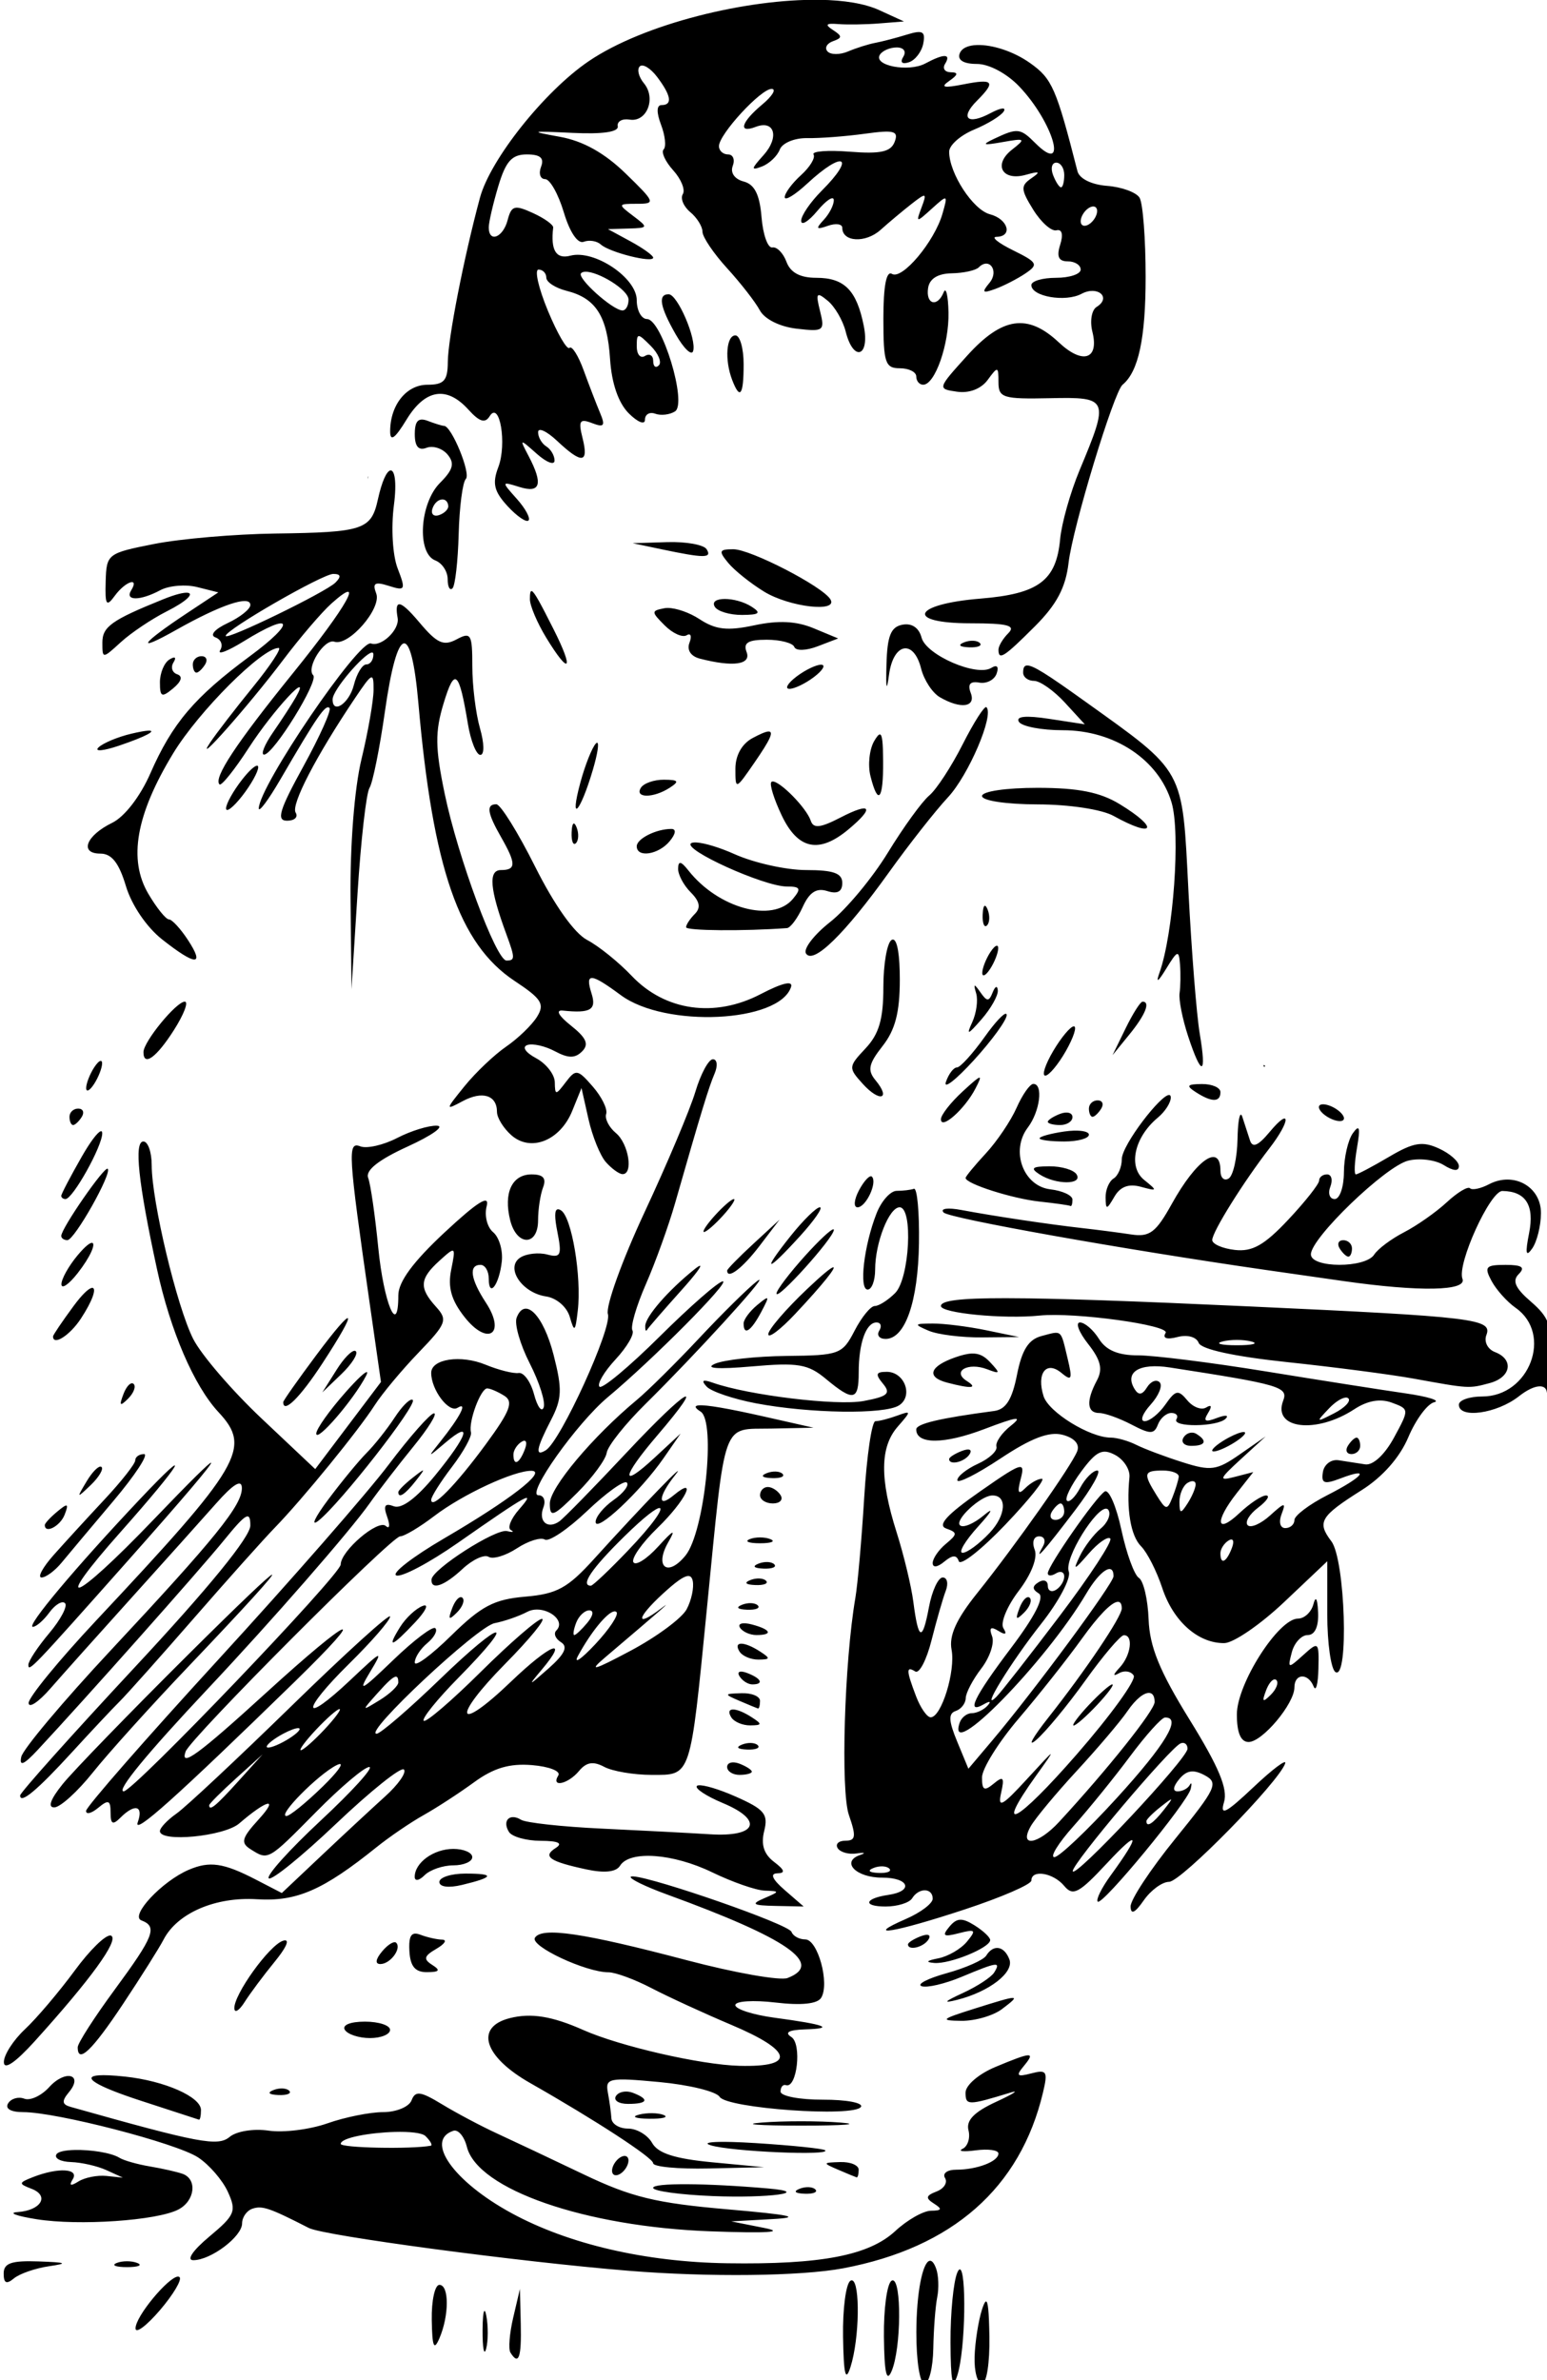 <?xml version="1.0" encoding="UTF-8" standalone="no"?>
<svg
   xmlns:dc="http://purl.org/dc/elements/1.1/"
   xmlns:cc="http://creativecommons.org/ns#"
   xmlns:rdf="http://www.w3.org/1999/02/22-rdf-syntax-ns#"
   xmlns:svg="http://www.w3.org/2000/svg"
   xmlns="http://www.w3.org/2000/svg"
   xmlns:sodipodi="http://sodipodi.sourceforge.net/DTD/sodipodi-0.dtd"
   xmlns:inkscape="http://www.inkscape.org/namespaces/inkscape"
   sodipodi:docname="Retro chemist.svg"
   inkscape:version="1.0 (4035a4fb49, 2020-05-01)"
   id="svg8"
   version="1.1"
   viewBox="0 0 49.866 76.676"
   height="76.676mm"
   width="49.866mm">
  <title
     id="title879">Retro chemist</title>
  <defs
     id="defs2" />
  <sodipodi:namedview
     inkscape:window-maximized="1"
     inkscape:window-y="-8"
     inkscape:window-x="-8"
     inkscape:window-height="705"
     inkscape:window-width="1366"
     fit-margin-bottom="0"
     fit-margin-right="0"
     fit-margin-left="0"
     fit-margin-top="0"
     inkscape:snap-global="false"
     showgrid="false"
     inkscape:document-rotation="0"
     inkscape:current-layer="layer1"
     inkscape:document-units="mm"
     inkscape:cy="145.18855"
     inkscape:cx="204.53259"
     inkscape:zoom="1.472472"
     inkscape:pageshadow="2"
     inkscape:pageopacity="0.0"
     borderopacity="1.0"
     bordercolor="#666666"
     pagecolor="#ffffff"
     id="base" />
  <g
     transform="translate(-76.03,3.972)"
     id="layer1"
     inkscape:groupmode="layer"
     inkscape:label="Lager 1">
    <path
       transform="scale(0.265)"
       d="m 386.596,-15.008 c -8.842,-0.135 -21.372,2.908 -28.078,7.459 -5.375,3.648 -11.976,11.933 -13.236,16.615 -1.968,7.309 -3.888,17.127 -3.906,19.969 -0.014,2.251 -0.464,2.75 -2.482,2.75 -2.563,0 -4.538,2.479 -4.531,5.686 0.003,1.274 0.594,0.846 1.984,-1.436 2.269,-3.722 4.889,-4.148 7.533,-1.227 1.343,1.484 2.032,1.698 2.586,0.803 1.219,-1.973 2.126,3.377 1.051,6.197 -0.75,1.968 -0.521,2.938 1.119,4.723 1.135,1.235 2.283,2.025 2.553,1.756 0.269,-0.269 -0.369,-1.452 -1.42,-2.629 -1.896,-2.122 -1.893,-2.132 0.34,-1.438 2.542,0.791 2.881,-0.361 1.104,-3.75 -1.137,-2.168 -1.13,-2.17 1,-0.279 1.18,1.048 2.146,1.411 2.146,0.809 0,-0.603 -0.45,-1.375 -1,-1.715 -0.55,-0.34 -1,-1.119 -1,-1.732 0,-0.613 1.042,-0.137 2.314,1.059 3.021,2.839 3.868,2.746 3.094,-0.338 -0.531,-2.116 -0.35,-2.403 1.154,-1.826 1.465,0.562 1.64,0.34 0.977,-1.238 -0.445,-1.058 -1.344,-3.389 -1.998,-5.182 -0.654,-1.793 -1.43,-3.02 -1.723,-2.727 -0.293,0.293 -1.471,-1.729 -2.619,-4.492 -1.148,-2.763 -1.664,-5.023 -1.145,-5.023 0.52,0 0.945,0.441 0.945,0.98 0,0.54 1.107,1.26 2.459,1.6 3.568,0.896 4.954,3.066 5.295,8.295 0.193,2.958 1.012,5.336 2.273,6.598 1.088,1.088 1.973,1.438 1.973,0.781 0,-0.655 0.562,-0.984 1.25,-0.732 0.688,0.252 1.77,0.124 2.406,-0.283 1.509,-0.966 -1.598,-11.205 -3.406,-11.225 -0.688,-0.007 -1.25,-1.04 -1.25,-2.297 0,-2.717 -5.153,-6.171 -8.07,-5.408 -1.745,0.456 -2.42,-0.647 -2.094,-3.418 0.04,-0.336 -1.072,-1.132 -2.471,-1.77 -2.23,-1.016 -2.607,-0.91 -3.07,0.861 -0.559,2.137 -2.295,2.806 -2.295,0.885 0,-0.624 0.521,-2.874 1.158,-5 0.91,-3.038 1.653,-3.867 3.469,-3.867 1.643,1e-7 2.144,0.433 1.734,1.5 -0.317,0.825 -0.095,1.5 0.492,1.5 0.587,0 1.611,1.82 2.277,4.043 0.725,2.419 1.695,3.855 2.418,3.578 0.664,-0.255 1.601,-0.108 2.08,0.328 1.049,0.954 6.371,2.292 6.371,1.602 0,-0.268 -1.238,-1.158 -2.75,-1.979 l -2.75,-1.492 2.5,-0.072 c 2.415,-0.069 2.434,-0.121 0.559,-1.539 -1.88,-1.422 -1.865,-1.469 0.471,-1.469 2.298,0 2.233,-0.174 -1.391,-3.693 -2.558,-2.485 -5.167,-3.94 -7.971,-4.447 -3.787,-0.685 -3.649,-0.728 1.523,-0.479 3.656,0.176 5.624,-0.111 5.5,-0.803 -0.106,-0.593 0.545,-0.958 1.445,-0.811 2.096,0.343 3.252,-2.594 1.738,-4.418 -0.638,-0.769 -0.867,-1.692 -0.508,-2.051 0.359,-0.359 1.31,0.216 2.111,1.275 1.715,2.267 1.901,3.426 0.547,3.426 -0.616,0 -0.64,0.885 -0.065,2.398 0.501,1.318 0.643,2.664 0.314,2.992 -0.328,0.328 0.195,1.472 1.162,2.541 0.967,1.069 1.495,2.37 1.172,2.893 -0.323,0.522 0.083,1.506 0.902,2.186 0.819,0.68 1.488,1.756 1.488,2.391 0,0.635 1.347,2.63 2.994,4.434 1.647,1.803 3.437,4.102 3.977,5.109 0.576,1.076 2.422,2.001 4.473,2.24 3.309,0.386 3.458,0.275 2.857,-2.137 -0.553,-2.223 -0.434,-2.384 0.936,-1.256 0.862,0.71 1.844,2.398 2.184,3.75 0.936,3.729 2.956,3.09 2.199,-0.695 -0.867,-4.337 -2.357,-5.846 -5.773,-5.846 -1.967,0 -3.144,-0.628 -3.629,-1.939 -0.395,-1.067 -1.167,-1.855 -1.717,-1.75 -0.55,0.105 -1.142,-1.548 -1.316,-3.672 C 379.314,8.662 378.692,7.425 377.359,7.076 376.264,6.79 375.717,6.011 376.033,5.188 c 0.296,-0.771 0.041,-1.402 -0.568,-1.402 -0.609,1e-7 -1.107,-0.453 -1.107,-1.008 0,-1.442 5.123,-6.999 6.416,-6.959 0.597,0.018 0.071,0.878 -1.166,1.91 -2.558,2.134 -2.965,3.545 -0.781,2.707 2.319,-0.89 2.906,1.28 0.936,3.457 -1.512,1.67 -1.54,1.883 -0.176,1.359 0.889,-0.341 1.866,-1.268 2.17,-2.061 0.305,-0.796 1.793,-1.417 3.326,-1.389 1.526,0.029 4.681,-0.21 7.012,-0.531 3.583,-0.493 4.144,-0.34 3.633,0.992 -0.466,1.213 -1.718,1.486 -5.457,1.191 -2.669,-0.21 -4.652,-0.058 -4.406,0.34 0.246,0.398 -0.442,1.528 -1.529,2.512 -1.087,0.984 -1.977,2.187 -1.977,2.674 0,0.487 1.233,-0.257 2.74,-1.654 4.412,-4.091 5.957,-3.328 1.76,0.869 -1.375,1.375 -2.5,3.02 -2.5,3.656 0,0.636 0.885,0.093 1.967,-1.205 1.082,-1.298 1.981,-1.888 2,-1.311 0.018,0.578 -0.529,1.656 -1.217,2.396 -1.02,1.1 -0.929,1.235 0.5,0.732 0.963,-0.339 1.75,-0.228 1.75,0.246 0,1.731 2.829,1.884 4.652,0.252 1.03,-0.922 2.739,-2.353 3.797,-3.178 1.771,-1.381 1.868,-1.344 1.195,0.445 -0.705,1.878 -0.664,1.883 1.252,0.148 1.932,-1.749 1.966,-1.733 1.293,0.611 -0.976,3.403 -4.912,8.086 -6.15,7.32 -0.677,-0.418 -1.039,1.475 -1.039,5.416 0,5.392 0.22,6.059 2,6.059 1.1,0 2,0.45 2,1 0,0.55 0.378,1 0.84,1 1.439,0 3.163,-4.923 3.08,-8.797 -0.043,-2.037 -0.305,-3.141 -0.582,-2.453 -0.759,1.881 -2.199,1.502 -1.9,-0.5 0.17,-1.139 1.175,-1.765 2.875,-1.795 1.437,-0.025 2.917,-0.35 3.289,-0.723 1.294,-1.292 2.497,0.444 1.305,1.881 -0.98,1.181 -0.857,1.312 0.701,0.744 1.04,-0.379 2.691,-1.227 3.668,-1.885 1.616,-1.088 1.481,-1.343 -1.5,-2.812 -1.802,-0.888 -2.713,-1.624 -2.025,-1.637 2.036,-0.037 1.422,-2.165 -0.791,-2.744 -2.063,-0.54 -4.959,-4.982 -4.959,-7.607 0,-0.786 1.36,-1.991 3.021,-2.68 1.662,-0.688 3.292,-1.689 3.621,-2.223 0.33,-0.533 -0.394,-0.437 -1.607,0.213 -2.801,1.499 -3.773,0.613 -1.654,-1.506 2.336,-2.336 2.027,-2.715 -1.631,-1.994 -2.417,0.476 -2.866,0.371 -1.75,-0.406 1.1,-0.767 1.152,-1.049 0.191,-1.061 -0.721,-0.008 -1.031,-0.466 -0.691,-1.016 0.777,-1.257 -0.116,-1.276 -2.404,-0.051 -2.039,1.091 -6.345,0.263 -5.525,-1.062 0.301,-0.487 1.222,-0.887 2.047,-0.887 0.86,0 1.203,0.483 0.803,1.131 -0.424,0.686 -0.152,0.947 0.691,0.666 0.764,-0.254 1.545,-1.276 1.738,-2.271 0.287,-1.483 -0.072,-1.68 -1.998,-1.086 -1.293,0.399 -3.027,0.85 -3.852,1.004 -0.825,0.154 -2.307,0.622 -3.293,1.041 -0.986,0.419 -2.111,0.42 -2.5,0.002 -0.389,-0.418 -0.093,-0.978 0.656,-1.244 1.151,-0.409 1.151,-0.621 0,-1.365 -1.018,-0.659 -0.858,-0.841 0.637,-0.721 1.1,0.089 3.35,0.054 5,-0.078 l 3,-0.24 -3,-1.373 c -1.776,-0.813 -4.314,-1.213 -7.262,-1.258 z m 19.17,5.492 c -1.086,0.032 -1.892,0.369 -2.133,1.051 -0.279,0.788 0.498,1.25 2.102,1.25 1.473,10e-8 3.644,1.157 5.16,2.75 4.167,4.377 6.024,10.954 1.939,6.869 -1.822,-1.822 -2.17,-1.859 -4.977,-0.533 -1.603,0.758 -1.405,0.84 1,0.414 2.771,-0.49 2.859,-0.42 1.15,0.918 -2.326,1.821 -1.201,3.866 1.684,3.059 1.698,-0.475 1.842,-0.384 0.666,0.424 -1.322,0.908 -1.295,1.361 0.225,3.814 0.949,1.532 2.219,2.661 2.824,2.51 0.678,-0.17 0.855,0.502 0.459,1.75 -0.459,1.446 -0.195,2.025 0.924,2.025 0.862,0 1.568,0.45 1.568,1 0,0.55 -1.35,1 -3,1 -1.65,0 -3,0.399 -3,0.885 0,1.392 4.139,2.113 6.102,1.062 1.962,-1.05 3.687,0.448 1.834,1.594 -0.604,0.373 -0.835,1.727 -0.514,3.008 0.848,3.378 -1.18,4.028 -4.076,1.307 -3.782,-3.553 -6.883,-3.109 -11.143,1.598 -3.642,4.024 -3.648,4.05 -1.238,4.393 1.483,0.211 2.929,-0.348 3.729,-1.441 1.229,-1.681 1.307,-1.663 1.307,0.289 0,1.893 0.549,2.063 6.25,1.941 7.17,-0.153 7.252,0.045 3.615,8.756 -1.123,2.69 -2.187,6.46 -2.365,8.377 -0.47,5.056 -2.617,6.655 -9.707,7.232 -8.283,0.675 -9.194,3 -1.176,3 4.498,0 5.515,0.268 4.582,1.201 -0.66,0.66 -1.199,1.56 -1.199,2 0,1.357 0.671,0.926 4.424,-2.826 2.665,-2.665 3.752,-4.718 4.105,-7.75 0.498,-4.276 5.497,-20.745 6.564,-21.625 1.939,-1.599 2.807,-5.647 2.807,-13.111 0,-4.637 -0.334,-8.971 -0.74,-9.629 -0.407,-0.658 -2.183,-1.305 -3.949,-1.439 -1.899,-0.145 -3.371,-0.874 -3.604,-1.783 -2.581,-10.098 -3.079,-11.236 -5.734,-13.127 -2.062,-1.468 -4.654,-2.264 -6.465,-2.211 z m 9.623,14.301 c 0.533,0 0.969,0.675 0.969,1.5 0,0.825 -0.176,1.5 -0.393,1.5 -0.216,10e-8 -0.652,-0.675 -0.969,-1.5 -0.317,-0.825 -0.14,-1.5 0.393,-1.5 z m 4.604,5.338 c 0.222,0.046 0.365,0.236 0.365,0.545 0,0.55 -0.45,1.277 -1,1.617 -0.55,0.34 -1,0.169 -1,-0.381 0,-0.55 0.45,-1.279 1,-1.619 0.138,-0.085 0.269,-0.137 0.389,-0.16 0.09,-0.017 0.172,-0.017 0.246,-0.002 z m -61.9,7.924 c 1.533,-0.06 5.266,2.177 5.266,3.398 0,0.737 -0.338,1.325 -0.75,1.307 -1.231,-0.055 -5.576,-3.974 -5.021,-4.529 0.112,-0.112 0.287,-0.167 0.506,-0.176 z m 10.145,2.738 c -1.333,0 -1.063,1.517 0.871,4.896 0.963,1.682 1.907,2.597 2.1,2.031 0.48,-1.41 -1.885,-6.928 -2.971,-6.928 z m 8.121,5 c -1.112,0 -1.328,2.98 -0.393,5.418 0.953,2.483 1.393,1.877 1.393,-1.918 0,-1.925 -0.45,-3.5 -1,-3.5 z m -11.75,0.084 c 0.224,-0.011 0.646,0.384 1.439,1.178 0.93,0.93 1.38,2.001 1,2.381 -0.38,0.38 -0.689,0.139 -0.689,-0.535 0,-0.674 -0.45,-0.947 -1,-0.607 -0.55,0.34 -1,-0.179 -1,-1.154 0,-0.833 0.026,-1.251 0.25,-1.262 z m -26.4,10.148 c -0.606,0.013 -0.85,0.562 -0.85,1.768 0,1.507 0.455,2.039 1.426,1.666 0.785,-0.301 1.941,0.071 2.568,0.826 0.881,1.062 0.67,1.844 -0.928,3.441 -2.474,2.474 -2.839,8.555 -0.566,9.428 0.825,0.317 1.5,1.341 1.5,2.275 0,0.934 0.265,1.433 0.588,1.109 0.323,-0.323 0.661,-3.286 0.75,-6.584 0.089,-3.298 0.481,-6.315 0.871,-6.705 0.648,-0.647 -1.738,-6.457 -2.652,-6.457 -0.216,0 -1.105,-0.272 -1.975,-0.605 -0.287,-0.11 -0.53,-0.166 -0.732,-0.162 z m -3.859,6.197 c -0.423,0.141 -0.987,1.279 -1.475,3.498 -0.814,3.708 -1.741,4.017 -12.506,4.162 -4.898,0.066 -11.518,0.636 -14.709,1.266 -5.677,1.121 -5.803,1.219 -5.9,4.551 -0.085,2.899 0.079,3.159 1.109,1.75 1.291,-1.765 3.03,-2.339 1.99,-0.656 -0.801,1.296 1.103,1.283 3.545,-0.023 1.053,-0.563 3.071,-0.734 4.486,-0.379 l 2.574,0.646 -3.803,2.518 c -5.681,3.762 -6.421,4.917 -1.303,2.031 5.412,-3.051 9,-4.254 9,-3.02 0,0.499 -1.238,1.487 -2.75,2.197 -1.599,0.751 -2.224,1.482 -1.494,1.746 0.691,0.25 0.948,0.952 0.572,1.561 -0.376,0.608 0.913,0.119 2.863,-1.086 5.98,-3.696 6.493,-2.43 0.738,1.82 -6.724,4.967 -9.422,8.144 -12.096,14.244 -1.23,2.805 -3.132,5.266 -4.637,6 -3.183,1.553 -4.025,3.744 -1.439,3.744 1.375,0 2.263,1.128 3.107,3.947 0.693,2.314 2.517,4.998 4.408,6.488 4.098,3.23 5.224,3.253 3.135,0.064 -0.901,-1.375 -1.94,-2.5 -2.309,-2.5 -0.368,0 -1.491,-1.392 -2.496,-3.094 -2.474,-4.189 -1.516,-9.64 3.002,-17.078 3.116,-5.129 10.821,-12.828 12.84,-12.828 0.407,0 -1.001,2.138 -3.129,4.75 -2.128,2.612 -4.469,5.65 -5.203,6.75 -2.171,3.255 4.753,-4.572 8.848,-10 2.074,-2.75 4.733,-5.857 5.906,-6.904 4.198,-3.748 2.016,0.186 -4.719,8.512 -6.895,8.523 -9.662,12.715 -8.898,13.479 0.227,0.227 1.832,-1.775 3.564,-4.449 2.995,-4.622 7.784,-9.767 5.713,-6.137 -0.471,0.825 -1.712,2.738 -2.76,4.25 -1.047,1.512 -1.536,2.735 -1.086,2.715 1.162,-0.052 6.665,-8.951 5.967,-9.648 -0.902,-0.902 1.356,-4.482 2.572,-4.076 1.751,0.584 5.784,-4.062 5.092,-5.865 -0.489,-1.273 -0.17,-1.464 1.537,-0.922 2.007,0.637 2.078,0.492 1.066,-2.135 -0.611,-1.587 -0.808,-4.931 -0.453,-7.656 0.383,-2.944 0.071,-4.413 -0.473,-4.232 z m -2.645,0.711 -0.043,0.045 0.002,0.314 z m 8.881,2.816 c 0.412,-0.07 0.786,0.17 0.848,0.768 0.041,0.399 -0.465,0.905 -1.125,1.125 -0.66,0.22 -1.019,-0.139 -0.799,-0.799 0.215,-0.645 0.664,-1.024 1.076,-1.094 z m 27.465,5.176 -4.191,0.131 3.5,0.736 c 5.228,1.1 6.18,1.1 5.5,0 -0.34,-0.55 -2.504,-0.94 -4.809,-0.867 z m 8.061,0.867 c -1.745,0 -1.825,0.209 -0.625,1.662 0.755,0.914 2.723,2.487 4.373,3.496 3.08,1.883 9.067,2.569 8.049,0.922 -0.979,-1.583 -9.703,-6.08 -11.797,-6.08 z m -48.672,3 c 0.92,0 1.002,0.318 0.271,1.049 -1.173,1.173 -13.352,7.086 -13.352,6.482 0,-0.749 11.78,-7.531 13.08,-7.531 z M 351.598,56.875 c -0.193,-0.072 -0.238,0.302 -0.236,0.994 0.002,0.779 0.895,2.879 1.984,4.666 2.842,4.661 3.434,4.009 0.908,-1 -1.605,-3.183 -2.335,-4.54 -2.656,-4.66 z m -41.861,0.199 c -0.452,-0.056 -1.462,0.178 -3,0.799 -6.252,2.523 -7.379,3.326 -7.379,5.256 0,1.992 0.015,1.991 2.25,-0.053 1.238,-1.132 3.753,-2.818 5.592,-3.748 2.492,-1.26 3.29,-2.16 2.537,-2.254 z m 65.334,0.754 c -0.977,0 -1.607,0.319 -1.213,0.957 0.34,0.55 1.829,0.993 3.309,0.984 2.105,-0.012 2.365,-0.226 1.191,-0.984 -0.988,-0.638 -2.31,-0.957 -3.287,-0.957 z m -39.646,0.652 c -0.298,0.063 -0.337,0.618 -0.15,1.66 0.255,1.419 -1.981,3.556 -3.24,3.098 -1.452,-0.529 -13.63,17.355 -13.65,20.047 -0.004,0.55 1.172,-1.025 2.613,-3.5 4.487,-7.707 5.506,-9.187 5.988,-8.705 0.257,0.257 -1.171,3.445 -3.172,7.086 -2.941,5.35 -3.322,6.619 -1.988,6.619 0.908,0 1.376,-0.444 1.041,-0.986 -0.588,-0.951 2.475,-6.854 7.213,-13.902 2.119,-3.152 2.278,-3.222 2.264,-1 -0.009,1.314 -0.668,5.089 -1.465,8.389 -0.866,3.587 -1.402,10.424 -1.334,17 l 0.113,11 0.736,-11.66 c 0.405,-6.413 1.06,-12.187 1.457,-12.828 0.397,-0.642 1.239,-4.807 1.871,-9.258 1.518,-10.68 3.193,-11.111 4.076,-1.047 1.763,20.104 4.95,29.301 11.703,33.77 3.303,2.186 3.694,2.812 2.721,4.371 -0.625,1.001 -2.313,2.629 -3.75,3.615 -1.437,0.987 -3.711,3.146 -5.053,4.801 -2.364,2.916 -2.37,2.972 -0.229,1.826 2.398,-1.283 4.168,-0.725 4.168,1.314 0,0.707 0.787,1.981 1.75,2.83 2.364,2.086 5.937,0.659 7.404,-2.957 l 1.127,-2.777 0.85,3.783 c 0.468,2.081 1.417,4.427 2.109,5.213 0.692,0.786 1.597,1.446 2.01,1.467 1.367,0.069 0.776,-3.696 -0.783,-4.99 -0.843,-0.7 -1.376,-1.745 -1.184,-2.324 0.193,-0.579 -0.538,-2.075 -1.625,-3.324 -1.843,-2.12 -2.063,-2.158 -3.285,-0.549 -1.234,1.624 -1.312,1.625 -1.342,0.01 -0.018,-0.943 -1.043,-2.256 -2.279,-2.918 -1.286,-0.688 -1.737,-1.372 -1.055,-1.6 0.656,-0.219 2.164,0.123 3.354,0.76 1.626,0.87 2.447,0.874 3.307,0.012 0.858,-0.861 0.519,-1.642 -1.357,-3.131 -1.51,-1.198 -1.906,-1.92 -1,-1.826 3.38,0.352 4.131,-0.095 3.5,-2.082 -0.812,-2.558 -0.122,-2.518 3.561,0.205 5.419,4.007 19.275,3.345 20.705,-0.988 0.271,-0.82 -1.063,-0.509 -3.691,0.861 -5.581,2.909 -11.621,2.06 -15.676,-2.205 -1.595,-1.678 -4.037,-3.646 -5.428,-4.373 C 356.771,98.471 354.341,95.049 352,90.375 c -2.091,-4.174 -4.216,-7.59 -4.723,-7.59 -1.259,0 -1.106,1.051 0.58,4 1.845,3.227 1.841,4 -0.019,4 -1.558,0 -1.359,2.323 0.666,7.816 1.06,2.876 1.062,3.184 0.012,3.184 -1.26,0 -5.914,-12.553 -7.52,-20.283 -1.164,-5.606 -1.186,-7.515 -0.127,-11 1.347,-4.433 1.872,-3.983 2.955,2.533 0.343,2.062 1.021,3.75 1.508,3.75 0.504,0 0.485,-1.395 -0.045,-3.242 -0.512,-1.784 -0.93,-5.175 -0.93,-7.535 0,-3.921 -0.165,-4.204 -1.918,-3.266 -1.578,0.844 -2.377,0.482 -4.5,-2.041 -1.318,-1.566 -2.132,-2.301 -2.516,-2.221 z m 32.703,0.439 c -0.146,-4.57e-4 -0.28,0.01 -0.398,0.033 -1.629,0.314 -1.627,0.433 0.031,2.092 0.968,0.968 2.167,1.506 2.666,1.197 0.499,-0.309 0.655,0.099 0.346,0.904 -0.341,0.889 0.155,1.649 1.262,1.936 4.046,1.046 6.273,0.734 5.686,-0.797 -0.433,-1.13 0.17,-1.5 2.447,-1.5 1.663,0 3.174,0.396 3.357,0.879 0.187,0.493 1.43,0.459 2.834,-0.078 l 2.5,-0.957 -3,-1.246 c -2.089,-0.867 -4.271,-0.976 -7.184,-0.355 -3.303,0.704 -4.713,0.545 -6.701,-0.758 -1.212,-0.794 -2.825,-1.346 -3.846,-1.35 z m 28.965,1.994 c -0.133,0.002 -0.272,0.016 -0.414,0.043 -1.416,0.269 -1.849,1.346 -1.945,4.838 -0.084,3.009 0.019,3.417 0.312,1.24 0.525,-3.894 2.995,-4.36 3.904,-0.736 0.347,1.382 1.368,2.942 2.27,3.469 2.541,1.484 4.431,1.222 3.762,-0.521 -0.402,-1.049 -0.071,-1.448 1.039,-1.25 0.897,0.16 1.847,-0.336 2.113,-1.1 0.296,-0.85 0.043,-1.117 -0.652,-0.688 -1.784,1.103 -7.928,-1.567 -8.482,-3.686 -0.273,-1.044 -0.974,-1.625 -1.906,-1.609 z m 8.182,1.994 c -0.347,-0.014 -0.743,0.051 -1.104,0.195 -0.798,0.319 -0.561,0.556 0.604,0.604 1.054,0.043 1.645,-0.193 1.312,-0.525 -0.166,-0.166 -0.465,-0.259 -0.812,-0.273 z m -73.176,1.439 c 0.138,-0.028 0.218,0.026 0.223,0.188 0.02,0.688 -0.365,1.25 -0.855,1.25 -0.49,0 -1.172,1.125 -1.518,2.5 -0.562,2.241 -2.598,3.618 -2.586,1.75 0.008,-1.172 3.771,-5.49 4.736,-5.688 z m -20.682,0.438 c -0.582,0 -1.059,0.45 -1.059,1 0,0.55 0.199,1 0.441,1 0.243,0 0.719,-0.45 1.059,-1 0.34,-0.55 0.141,-1 -0.441,-1 z m -3.256,0.188 c -0.087,-0.063 -0.307,0.006 -0.648,0.217 -0.635,0.392 -1.154,1.642 -1.154,2.777 0,1.783 0.218,1.883 1.609,0.729 1.015,-0.843 1.198,-1.474 0.494,-1.709 -0.614,-0.205 -0.818,-0.853 -0.455,-1.441 0.195,-0.316 0.241,-0.51 0.154,-0.572 z m 78.639,0.846 c -0.582,-0.017 -1.932,0.628 -3,1.436 -1.067,0.807 -1.465,1.483 -0.883,1.5 0.582,0.017 1.932,-0.628 3,-1.436 1.067,-0.807 1.465,-1.483 0.883,-1.5 z m 24.977,0.1 c -0.325,0.044 -0.418,0.353 -0.418,0.867 0,0.55 0.597,1 1.326,1 0.729,0 2.417,1.189 3.75,2.641 l 2.424,2.639 -4.324,-0.662 c -2.85,-0.437 -4.108,-0.315 -3.691,0.359 0.348,0.563 2.752,1.023 5.342,1.023 6.269,0 11.669,3.585 13.225,8.777 1.107,3.694 0.236,15.935 -1.475,20.723 -0.462,1.294 -0.174,1.117 0.818,-0.5 1.397,-2.277 1.547,-2.322 1.688,-0.5 0.085,1.1 0.061,2.657 -0.055,3.459 -0.116,0.802 0.353,3.164 1.041,5.25 1.641,4.973 2.28,4.823 1.41,-0.328 -0.383,-2.265 -1.001,-10.071 -1.373,-17.348 -0.772,-15.073 -0.325,-14.264 -12.732,-23.146 -4.408,-3.156 -6.241,-4.35 -6.955,-4.254 z m -4.883,5.068 c -0.22,-0.22 -1.522,1.812 -2.891,4.514 -1.369,2.702 -3.2,5.502 -4.07,6.225 -0.87,0.722 -3.133,3.844 -5.027,6.938 -1.894,3.093 -5.052,6.888 -7.018,8.434 -1.966,1.546 -3.29,3.268 -2.945,3.826 0.866,1.401 4.719,-2.362 10.076,-9.836 2.444,-3.41 5.679,-7.524 7.189,-9.141 2.512,-2.689 5.64,-10.005 4.686,-10.959 z m -102.004,2.855 c -0.393,0.025 -1.064,0.144 -2.031,0.373 -1.65,0.391 -3.439,1.142 -3.977,1.668 -0.537,0.526 0.588,0.428 2.5,-0.219 3.358,-1.135 4.686,-1.899 3.508,-1.822 z m 75.447,0.102 c -0.354,0.032 -0.984,0.311 -1.893,0.797 -1.297,0.694 -2.086,2.104 -2.086,3.729 0,2.594 0.018,2.588 2.344,-0.785 1.857,-2.693 2.413,-3.811 1.635,-3.74 z m 13.621,0.359 c -0.163,-0.042 -0.395,0.245 -0.721,0.805 -0.583,1.002 -0.786,2.915 -0.451,4.25 0.924,3.683 1.575,2.914 1.541,-1.822 -0.016,-2.175 -0.097,-3.162 -0.369,-3.232 z m -34.428,1.004 c -0.039,0.003 -0.087,0.035 -0.145,0.096 -0.463,0.486 -1.312,2.624 -1.887,4.752 -1.371,5.076 -0.029,3.696 1.525,-1.568 0.578,-1.958 0.776,-3.3 0.506,-3.279 z m -41.371,2.787 c -0.298,0.022 -0.994,0.66 -1.801,1.691 -1.076,1.375 -1.955,2.95 -1.955,3.5 0,0.55 0.88,-0.125 1.955,-1.5 1.076,-1.375 1.955,-2.95 1.955,-3.5 0,-0.138 -0.055,-0.199 -0.154,-0.191 z m 49.508,1.707 c -1.205,-0.008 -2.469,0.434 -2.809,0.984 -0.787,1.273 1.53,1.273 3.5,0 1.219,-0.788 1.09,-0.972 -0.691,-0.984 z m 13.207,0.217 c -0.059,0.005 -0.107,0.025 -0.143,0.061 -0.253,0.253 0.319,2.091 1.27,4.084 1.969,4.128 4.535,4.66 8.107,1.68 3.226,-2.691 2.772,-3.378 -0.957,-1.449 -2.454,1.269 -3.304,1.363 -3.625,0.4 -0.53,-1.59 -3.775,-4.848 -4.652,-4.775 z m 32.234,0.771 c -3.836,-0.002 -6.75,0.428 -6.75,0.996 0,0.566 2.927,1.008 6.75,1.016 3.861,0.008 7.82,0.609 9.25,1.402 4.973,2.759 5.614,1.538 0.75,-1.428 -2.39,-1.457 -5.036,-1.983 -10,-1.986 z m -56.387,4.342 c -0.152,-0.023 -0.255,0.344 -0.285,1.072 -0.043,1.054 0.193,1.645 0.525,1.312 0.332,-0.332 0.369,-1.196 0.08,-1.918 -0.12,-0.299 -0.229,-0.453 -0.32,-0.467 z m 11.84,0.654 c -1.837,0 -4.203,1.187 -4.203,2.107 0,1.431 2.641,1.03 4,-0.607 0.754,-0.908 0.833,-1.5 0.203,-1.5 z m 3.076,1.648 c -0.141,-0.009 -0.266,-0.007 -0.371,0.004 -0.12,0.013 -0.215,0.037 -0.281,0.078 -1.176,0.727 8.843,5.27 11.623,5.27 1.659,0 1.786,0.252 0.75,1.5 -2.459,2.962 -9.079,1.165 -12.719,-3.453 -0.902,-1.145 -1.227,-1.204 -1.25,-0.225 -0.018,0.727 0.673,2.024 1.533,2.885 1.106,1.106 1.252,1.877 0.5,2.629 -0.585,0.585 -1.064,1.313 -1.064,1.615 -5.3e-4,0.431 7.039,0.491 12.271,0.105 0.424,-0.031 1.286,-1.187 1.916,-2.57 0.816,-1.792 1.672,-2.348 2.979,-1.934 1.245,0.395 1.834,0.08 1.834,-0.984 0,-1.185 -1.07,-1.568 -4.391,-1.568 -2.415,0 -6.334,-0.869 -8.707,-1.932 -1.817,-0.813 -3.634,-1.357 -4.623,-1.42 z m 35.084,7.697 c -0.152,-0.023 -0.255,0.344 -0.285,1.072 -0.043,1.054 0.193,1.645 0.525,1.312 0.332,-0.332 0.369,-1.196 0.08,-1.918 -0.12,-0.299 -0.229,-0.453 -0.32,-0.467 z m -11.143,4.113 c -0.07,-0.02 -0.143,-0.007 -0.221,0.041 -0.55,0.34 -1,2.926 -1,5.746 0,3.88 -0.526,5.686 -2.164,7.43 -2.101,2.237 -2.112,2.363 -0.34,4.32 2.058,2.274 3.469,1.872 1.549,-0.441 -1.008,-1.215 -0.849,-1.989 0.857,-4.158 1.544,-1.963 2.098,-4.096 2.098,-8.09 0,-2.941 -0.291,-4.708 -0.779,-4.848 z m 12.582,0.74 c -0.175,0.004 -0.47,0.285 -0.803,0.801 -0.533,0.825 -0.969,1.95 -0.969,2.5 0,0.55 0.436,0.325 0.969,-0.5 0.533,-0.825 0.969,-1.95 0.969,-2.5 0,-0.206 -0.061,-0.303 -0.166,-0.301 z m -2.682,4.861 c -0.076,0.02 -0.011,0.331 0.168,0.939 0.243,0.825 0.026,2.4 -0.48,3.5 -0.754,1.637 -0.549,1.573 1.135,-0.359 1.131,-1.298 2.02,-2.873 1.977,-3.5 -0.044,-0.634 -0.319,-0.536 -0.621,0.223 -0.458,1.151 -0.69,1.151 -1.496,0 -0.387,-0.553 -0.605,-0.823 -0.682,-0.803 z m -96.096,1.939 c -1.034,0 -5.025,4.873 -5.025,6.135 0,1.799 1.577,0.66 3.703,-2.676 1.212,-1.902 1.807,-3.459 1.322,-3.459 z m 116.5,0 c -0.261,0 -1.188,1.462 -2.061,3.25 l -1.586,3.25 2.039,-2.5 c 1.962,-2.407 2.602,-4 1.607,-4 z m -16.58,1.486 c -0.249,-0.154 -1.325,0.976 -2.605,2.775 -1.463,2.056 -2.989,3.738 -3.393,3.738 -0.403,0 -1.005,0.787 -1.336,1.75 -0.331,0.963 1.197,-0.221 3.395,-2.629 2.197,-2.408 3.994,-4.876 3.994,-5.486 0,-0.076 -0.019,-0.126 -0.055,-0.148 z m 8.223,1.514 c -0.406,0 -1.535,1.35 -2.51,3 -0.973,1.65 -1.408,2.997 -0.965,2.994 0.444,-0.003 1.573,-1.353 2.51,-3 0.935,-1.647 1.371,-2.994 0.965,-2.994 z m -43.902,4 c -0.522,0 -1.482,1.779 -2.133,3.951 -0.651,2.173 -3.432,8.763 -6.18,14.646 -2.747,5.884 -4.754,11.459 -4.459,12.387 0.532,1.676 -5.747,15.435 -7.553,16.551 -1.346,0.832 -1.169,-0.193 0.629,-3.67 1.341,-2.593 1.387,-3.748 0.32,-7.912 -1.25,-4.877 -3.497,-7.143 -4.498,-4.533 -0.293,0.762 0.425,3.264 1.596,5.559 1.171,2.294 1.933,4.701 1.693,5.348 -0.239,0.646 -0.767,-0.071 -1.172,-1.594 -0.405,-1.522 -1.248,-2.688 -1.873,-2.59 -0.625,0.098 -2.434,-0.356 -4.02,-1.008 -3.024,-1.244 -6.617,-0.702 -6.617,0.998 0,2.062 2.143,4.899 3.205,4.242 1.287,-0.796 0.333,1.07 -2.107,4.125 -1.584,1.982 -1.578,1.984 0.652,0.096 3.349,-2.835 2.723,-0.879 -1.281,4.008 -2.251,2.746 -4.069,4.104 -5.012,3.742 -1.099,-0.422 -1.307,-0.09 -0.809,1.293 0.369,1.024 0.293,1.521 -0.166,1.104 -0.939,-0.854 -5.479,3.019 -5.49,4.684 -0.008,1.236 -25.217,27.574 -26.393,27.574 -0.953,0 2.785,-4.554 10.262,-12.5 7.78,-8.268 17.237,-19.098 19.639,-22.494 1.1,-1.555 3.5,-4.669 5.334,-6.918 1.834,-2.249 2.959,-4.066 2.5,-4.041 -0.459,0.025 -2.941,2.838 -5.516,6.25 -2.575,3.412 -11.902,14.078 -20.729,23.703 -8.826,9.625 -16.057,17.893 -16.068,18.373 -0.012,0.48 0.654,0.312 1.479,-0.373 1.24,-1.029 1.5,-0.928 1.5,0.578 0,1.417 0.266,1.556 1.199,0.623 1.75,-1.75 2.834,-1.468 2.111,0.549 -0.609,1.701 4.642,-2.997 19.137,-17.123 9.308,-9.072 6.937,-8.143 -3.504,1.373 -8.263,7.531 -10.514,9.175 -9.818,7.168 0.56,-1.617 25.047,-26.168 26.1,-26.168 0.499,0 2.366,-1.111 4.146,-2.469 3.46,-2.639 9.737,-5.553 11.846,-5.498 1.883,0.049 -2.644,3.546 -10.643,8.217 -3.862,2.256 -6.475,4.284 -5.805,4.508 0.67,0.223 4.034,-1.561 7.475,-3.965 8.566,-5.984 9.634,-6.568 7.445,-4.068 -0.996,1.137 -1.446,2.266 -1,2.508 0.446,0.242 0.239,0.301 -0.459,0.129 -1.362,-0.335 -9.13,4.64 -9.193,5.889 -0.068,1.345 1.54,0.793 3.787,-1.301 1.211,-1.128 2.633,-1.785 3.16,-1.459 0.527,0.326 2.077,-0.14 3.443,-1.035 1.366,-0.895 2.893,-1.375 3.393,-1.066 0.499,0.309 2.815,-1.255 5.148,-3.475 2.333,-2.22 4.505,-3.772 4.826,-3.451 0.321,0.321 -0.401,1.274 -1.605,2.117 -1.204,0.844 -2.189,2.042 -2.189,2.664 0,1.411 5.472,-3.719 8.262,-7.744 l 2.078,-3 -3.17,2.938 c -4.219,3.908 -4.034,2.391 0.33,-2.707 6.2,-7.243 3.724,-5.865 -3.721,2.072 -3.971,4.234 -7.663,8.007 -8.203,8.383 -1.435,1 -2.577,-0.018 -1.926,-1.717 0.31,-0.807 0.038,-1.469 -0.605,-1.469 -1.553,0 4.656,-8.763 8.455,-11.934 5.48,-4.573 14.91,-14.066 13.973,-14.066 -0.508,0 -3.959,3.013 -7.67,6.695 -3.711,3.682 -7.009,6.432 -7.33,6.111 -0.321,-0.321 0.558,-1.815 1.953,-3.32 1.395,-1.505 2.319,-3.09 2.053,-3.521 -0.266,-0.431 0.469,-2.961 1.635,-5.623 1.166,-2.662 2.763,-7.092 3.551,-9.842 3.183,-11.111 4.088,-14.077 4.803,-15.75 0.411,-0.963 0.321,-1.75 -0.201,-1.75 z m -74.463,0.199 c -0.175,0.004 -0.47,0.285 -0.803,0.801 -0.533,0.825 -0.969,1.95 -0.969,2.5 0,0.55 0.436,0.325 0.969,-0.5 0.533,-0.825 0.969,-1.95 0.969,-2.5 0,-0.206 -0.061,-0.303 -0.166,-0.301 z m 141.416,0.514 c 0.042,0.16 0.092,0.252 0.158,0.191 0.015,-0.014 0.035,-0.086 0.053,-0.143 z m -34.562,1.533 c -0.215,0.047 -0.846,0.598 -2.021,1.68 -1.45,1.333 -2.635,2.85 -2.635,3.371 0,1.342 2.898,-1.228 4.189,-3.715 0.482,-0.929 0.682,-1.383 0.467,-1.336 z m 6.588,0.754 c -0.416,0 -1.333,1.303 -2.037,2.895 -0.704,1.591 -2.389,4.089 -3.744,5.551 -1.355,1.462 -2.463,2.806 -2.463,2.986 0,0.703 5.681,2.517 9,2.873 1.925,0.207 3.612,0.447 3.75,0.535 0.138,0.088 0.25,-0.26 0.25,-0.773 0,-0.513 -1.207,-1.076 -2.684,-1.25 -3.305,-0.39 -4.882,-4.698 -2.748,-7.512 1.477,-1.948 1.905,-5.305 0.676,-5.305 z m 20.506,0.016 c -1.819,0.012 -1.963,0.201 -0.75,0.984 1.939,1.253 3,1.253 3,0 0,-0.55 -1.013,-0.992 -2.25,-0.984 z m -3.953,1.334 c -0.956,-0.192 -5.797,6.082 -5.797,7.805 0,0.951 -0.45,2.006 -1,2.346 -0.55,0.34 -0.986,1.381 -0.971,2.311 0.027,1.525 0.133,1.515 1.074,-0.104 0.712,-1.224 1.736,-1.606 3.221,-1.199 2.027,0.555 2.054,0.499 0.402,-0.832 -1.997,-1.609 -1.205,-5.202 1.67,-7.588 0.882,-0.732 1.585,-1.839 1.562,-2.459 -0.006,-0.17 -0.063,-0.259 -0.162,-0.279 z m -8.738,0.65 c -0.582,0 -1.059,0.45 -1.059,1 0,0.55 0.199,1 0.441,1 0.243,0 0.719,-0.45 1.059,-1 0.34,-0.55 0.141,-1 -0.441,-1 z m 27.307,0.486 c -0.133,0.015 -0.238,0.054 -0.307,0.123 -0.275,0.275 0.148,0.9 0.941,1.391 0.793,0.49 1.666,0.668 1.941,0.393 0.275,-0.275 -0.148,-0.902 -0.941,-1.393 -0.595,-0.368 -1.236,-0.557 -1.635,-0.514 z m -151.307,0.514 c -0.582,0 -1.059,0.45 -1.059,1 0,0.55 0.199,1 0.441,1 0.243,0 0.719,-0.45 1.059,-1 0.34,-0.55 0.141,-1 -0.441,-1 z m 120.023,0.492 c -0.179,0.02 -0.376,0.067 -0.582,0.146 -0.825,0.317 -1.5,0.753 -1.5,0.969 0,0.216 0.675,0.393 1.5,0.393 0.825,0 1.5,-0.436 1.5,-0.969 0,-0.4 -0.38,-0.598 -0.918,-0.539 z m 21.375,0.256 c -0.191,0.101 -0.346,1.215 -0.379,2.943 -0.043,2.305 -0.528,4.469 -1.078,4.809 -0.55,0.34 -1,-0.084 -1,-0.941 0,-3.388 -2.9,-1.41 -5.926,4.043 -1.924,3.466 -2.687,4.04 -4.926,3.701 -1.457,-0.221 -4.136,-0.569 -5.953,-0.773 -4.083,-0.459 -10.711,-1.451 -14.695,-2.199 -1.681,-0.316 -2.635,-0.183 -2.17,0.303 0.683,0.713 21.798,4.476 39.17,6.98 2.2,0.317 6.475,0.929 9.5,1.359 9.264,1.319 15.007,1.21 14.438,-0.275 -0.686,-1.786 3.37,-10.701 4.859,-10.682 2.836,0.036 3.917,1.735 3.25,5.109 -0.493,2.494 -0.394,2.983 0.379,1.875 0.575,-0.825 1.053,-2.751 1.061,-4.281 0.018,-3.236 -3.319,-5.094 -6.32,-3.52 -1.01,0.529 -2.051,0.748 -2.312,0.486 -0.262,-0.262 -1.534,0.506 -2.828,1.705 -1.294,1.199 -3.63,2.838 -5.189,3.643 -1.56,0.805 -3.195,2.026 -3.635,2.715 -1.072,1.679 -7.701,1.654 -7.701,-0.029 0,-1.98 9.048,-10.691 11.828,-11.389 1.361,-0.342 3.307,-0.102 4.324,0.533 1.188,0.742 1.848,0.787 1.848,0.125 0,-0.566 -1.097,-1.531 -2.439,-2.143 -2.007,-0.914 -3.086,-0.732 -6.059,1.021 -1.989,1.173 -3.803,2.133 -4.033,2.133 -0.23,0 -0.167,-1.462 0.141,-3.25 0.426,-2.475 0.304,-2.892 -0.51,-1.75 -0.588,0.825 -1.076,2.962 -1.084,4.75 -0.008,1.788 -0.512,3.25 -1.121,3.25 -0.609,0 -0.848,-0.675 -0.531,-1.5 0.317,-0.825 0.138,-1.5 -0.395,-1.5 -0.533,0 -0.969,0.34 -0.969,0.756 0,0.415 -1.688,2.553 -3.752,4.75 -2.91,3.097 -4.371,3.923 -6.5,3.678 -1.511,-0.174 -2.748,-0.716 -2.748,-1.205 0,-0.984 3.758,-7.009 6.947,-11.137 2.614,-3.386 2.639,-5.125 0.027,-1.99 -1.402,1.682 -2.082,1.967 -2.389,1 -0.236,-0.743 -0.653,-2.027 -0.928,-2.852 -0.069,-0.206 -0.137,-0.285 -0.201,-0.252 z m -97.758,1.334 c -0.99,-0.045 -3.168,0.625 -4.84,1.49 -1.672,0.865 -3.69,1.324 -4.482,1.02 -1.578,-0.606 -1.498,0.713 1.166,19.275 l 1.344,9.369 -3.998,5.295 -3.998,5.297 -6.537,-6.164 c -3.595,-3.39 -7.333,-7.739 -8.307,-9.664 -1.989,-3.932 -5.047,-16.732 -5.047,-21.123 0,-1.583 -0.455,-2.877 -1.012,-2.877 -1.155,0 -0.623,4.998 1.652,15.5 1.632,7.533 4.503,14.204 7.494,17.414 4.048,4.345 2.811,6.449 -14.885,25.316 -4.537,4.838 -8.236,9.353 -8.219,10.033 0.017,0.68 1.21,-0.114 2.65,-1.764 1.44,-1.65 5.868,-6.6 9.84,-11 3.972,-4.4 8.616,-9.575 10.32,-11.5 2.1,-2.372 3.109,-2.979 3.129,-1.887 0.038,2.097 -3.183,6.084 -15.973,19.773 -5.774,6.18 -10.662,11.997 -10.861,12.926 -0.259,1.208 0.309,0.969 2,-0.844 5.718,-6.127 19.665,-21.814 22.623,-25.445 2.743,-3.368 3.24,-3.65 3.24,-1.834 0,1.375 -5.023,7.535 -14,17.17 -7.7,8.264 -14,15.304 -14,15.643 0,1.103 2.075,-0.627 6.328,-5.275 2.294,-2.507 4.89,-5.271 5.768,-6.143 0.878,-0.871 4.928,-5.409 9,-10.084 4.072,-4.675 8.529,-9.658 9.904,-11.074 3.389,-3.492 10.131,-11.755 12.137,-14.877 0.9,-1.401 3.298,-4.274 5.328,-6.383 3.406,-3.539 3.569,-3.971 2.113,-5.58 -2.076,-2.294 -1.99,-3.402 0.43,-5.592 1.972,-1.785 1.997,-1.765 1.422,1.111 -0.426,2.132 0.014,3.689 1.621,5.732 2.831,3.599 5.101,2.07 2.598,-1.75 -1.871,-2.856 -2.116,-4.588 -0.648,-4.588 0.55,0 1,0.751 1,1.668 0,2.448 1.286,0.745 1.59,-2.105 0.143,-1.343 -0.335,-2.936 -1.062,-3.539 -0.727,-0.603 -1.077,-2.028 -0.779,-3.166 0.383,-1.465 -1.106,-0.537 -5.104,3.184 -3.847,3.58 -5.645,6.022 -5.645,7.666 0,5.169 -1.775,0.959 -2.439,-5.787 -0.386,-3.918 -0.938,-7.742 -1.229,-8.498 -0.352,-0.916 1.255,-2.189 4.82,-3.816 2.941,-1.343 4.537,-2.478 3.547,-2.523 z m 77.465,0.6 c -0.359,0.011 -0.752,0.045 -1.164,0.105 -1.65,0.242 -3,0.614 -3,0.826 0,0.213 1.35,0.387 3,0.387 1.65,0 3,-0.371 3,-0.826 0,-0.341 -0.76,-0.524 -1.836,-0.492 z m -118.379,0.08 c -0.382,0.125 -1.271,1.297 -2.297,3.092 -1.368,2.394 -2.488,4.531 -2.488,4.75 0,0.219 0.231,0.396 0.514,0.396 0.888,0 4.479,-6.427 4.471,-8 -10e-4,-0.206 -0.072,-0.28 -0.199,-0.238 z m 115.406,4.254 c -2.105,0.012 -2.365,0.226 -1.191,0.984 1.976,1.277 5.289,1.277 4.5,0 -0.34,-0.55 -1.829,-0.992 -3.309,-0.984 z m -114.541,0.303 c -0.374,-0.374 -5.65,7.246 -5.65,8.16 0,0.287 0.338,0.519 0.75,0.514 0.859,-0.009 5.446,-8.129 4.9,-8.674 z m 51.562,0.682 c -2.388,0 -3.439,2.253 -2.604,5.58 0.794,3.164 3.391,3.166 3.391,0.002 0,-1.33 0.274,-3.13 0.607,-4 0.429,-1.117 0.018,-1.582 -1.395,-1.582 z m 41.279,0.225 c -0.306,-0.006 -0.91,0.686 -1.447,1.689 -0.614,1.148 -0.698,2.086 -0.188,2.086 1.028,0 2.446,-3.029 1.746,-3.729 -0.03,-0.03 -0.068,-0.046 -0.111,-0.047 z m 5.225,1.525 c -0.395,0.138 -1.337,0.25 -2.096,0.25 -0.758,0 -1.863,1.237 -2.455,2.75 -1.533,3.916 -2.154,9.25 -1.078,9.25 0.502,0 0.912,-1.094 0.912,-2.434 0,-3.246 1.698,-7.566 2.975,-7.566 1.668,0 1.214,8.669 -0.547,10.43 -0.864,0.864 -1.978,1.57 -2.475,1.57 -0.497,0 -1.6,1.35 -2.453,3 -1.484,2.869 -1.845,3.003 -8.275,3.07 -3.698,0.039 -7.625,0.469 -8.725,0.957 -1.278,0.567 0.345,0.683 4.5,0.318 5.619,-0.493 6.839,-0.287 9,1.51 3.356,2.791 4,2.666 4,-0.773 0,-3.572 0.894,-6.082 2.166,-6.082 0.524,0 0.674,0.45 0.334,1 -0.34,0.55 0.007,1 0.771,1 2.38,0 3.954,-4.514 4.061,-11.648 0.056,-3.768 -0.221,-6.739 -0.615,-6.602 z m -21.906,1.25 c -0.275,0 -1.315,0.9 -2.311,2 -0.995,1.1 -1.586,2 -1.311,2 0.275,0 1.315,-0.9 2.311,-2 0.995,-1.1 1.586,-2 1.311,-2 z m 10.463,1 c -0.426,2e-5 -2.03,1.575 -3.566,3.5 -3.595,4.506 -2.944,4.506 1.156,0 1.752,-1.925 2.836,-3.5 2.41,-3.5 z m -31.918,0.25 c -0.359,0.105 -0.36,0.981 -0.014,2.711 0.573,2.867 0.422,3.212 -1.232,2.779 -1.038,-0.271 -2.5,-0.113 -3.248,0.354 -1.904,1.188 0.135,4.303 3.105,4.742 1.284,0.19 2.537,1.272 2.893,2.5 0.554,1.913 0.667,1.821 0.969,-0.777 0.481,-4.138 -0.734,-11.38 -2.043,-12.189 -0.095,-0.059 -0.178,-0.099 -0.254,-0.117 -0.066,-0.016 -0.124,-0.017 -0.176,-0.002 z m 27.016,1.25 -3.186,2.938 c -1.752,1.615 -3.186,3.078 -3.186,3.25 0,1.141 1.866,-0.278 3.936,-2.992 z m 6.539,1.176 c -0.317,0.021 -1.726,1.329 -3.41,3.193 -1.925,2.131 -3.5,4.207 -3.5,4.613 0,0.959 6.946,-6.742 6.977,-7.734 0.002,-0.052 -0.021,-0.075 -0.066,-0.072 z m 62.031,1.324 c -0.582,0 -0.781,0.45 -0.441,1 0.34,0.55 0.816,1 1.059,1 0.243,0 0.441,-0.45 0.441,-1 0,-0.55 -0.476,-1 -1.059,-1 z m -152.166,0.326 c -0.245,-0.064 -0.849,0.383 -1.809,1.535 -1.082,1.298 -1.957,2.873 -1.945,3.5 0.012,0.627 0.903,0.014 1.979,-1.361 1.598,-2.043 2.184,-3.567 1.775,-3.674 z m 171.889,2.674 c -2.401,0 -2.607,0.238 -1.691,1.949 0.574,1.072 1.894,2.545 2.934,3.273 4.55,3.187 1.688,10.777 -4.062,10.777 -1.565,0 -2.844,0.45 -2.844,1 0,1.731 4.62,1.087 7.295,-1.018 2.012,-1.583 3.346,-1.491 3.408,-0.461 l 0.766,-0.859 c -0.401,-0.336 -0.449,-1.39 -0.314,-3.664 0.208,-3.521 -0.199,-4.639 -2.369,-6.506 -1.932,-1.662 -2.328,-2.549 -1.504,-3.373 0.824,-0.824 0.399,-1.119 -1.617,-1.119 z m -97.986,0.111 c -0.091,0.01 -0.302,0.143 -0.641,0.414 -3.204,2.569 -5.962,5.737 -6.004,6.893 -0.018,0.504 0.079,0.722 0.217,0.484 0.138,-0.238 2.05,-2.44 4.25,-4.893 1.65,-1.839 2.451,-2.927 2.178,-2.898 z m 16.203,0.186 c -0.281,0.054 -1.32,0.896 -3.182,2.662 -2.585,2.452 -4.699,4.914 -4.699,5.471 0,0.557 1.469,-0.55 3.264,-2.459 3.447,-3.666 5.085,-5.764 4.617,-5.674 z m -9.008,1.529 c -0.054,0.019 -0.15,0.082 -0.291,0.191 -1.055,0.816 -4.205,3.924 -7,6.906 -2.795,2.983 -6.207,6.358 -7.582,7.5 -5.358,4.452 -10.572,10.66 -10.572,12.59 0,1.769 0.423,1.602 3.35,-1.324 1.842,-1.842 3.448,-4.023 3.568,-4.846 0.121,-0.823 2.238,-3.487 4.705,-5.92 6.044,-5.961 14.636,-15.384 13.822,-15.098 z m -81.18,0.977 c -0.388,0.086 -1.144,0.775 -2.193,2.197 -1.375,1.864 -2.5,3.527 -2.5,3.695 0,1.186 2.05,-0.123 3.385,-2.16 1.461,-2.229 1.865,-3.611 1.451,-3.732 -0.04,-0.012 -0.087,-0.012 -0.143,0 z m 111.287,1.244 c -5.785,-0.007 -7.98,0.31 -7.98,0.953 0,0.869 7.646,1.61 12,1.162 4.252,-0.438 15.913,1.168 15.33,2.111 -0.402,0.65 0.144,0.838 1.449,0.496 1.205,-0.315 2.295,-0.016 2.572,0.707 0.303,0.789 4.323,1.663 10.814,2.35 5.683,0.601 12.584,1.501 15.334,2 6.789,1.231 6.703,1.227 9.25,0.545 2.608,-0.699 2.981,-2.875 0.646,-3.771 -0.894,-0.343 -1.358,-1.26 -1.047,-2.07 0.753,-1.962 -1.348,-2.217 -28.85,-3.482 -14.358,-0.661 -23.734,-0.993 -29.52,-1 z m -29.139,0.01 c -0.019,-0.007 -0.046,-0.003 -0.082,0.01 -0.171,0.06 -0.53,0.34 -1.096,0.807 -0.915,0.755 -1.664,1.767 -1.664,2.25 0,1.528 0.889,0.954 2.129,-1.373 0.595,-1.116 0.85,-1.646 0.713,-1.693 z m -50.971,2.436 c -0.148,-0.196 -1.461,1.277 -3.871,4.508 -2.2,2.949 -4,5.506 -4,5.682 0,1.467 2.046,-0.553 4.75,-4.688 2.251,-3.442 3.269,-5.306 3.121,-5.502 z m 89.047,0.508 c -0.585,0 -0.141,1.174 0.986,2.607 1.539,1.956 1.808,3.063 1.074,4.434 -1.33,2.485 -1.229,3.958 0.271,3.965 0.688,0.003 2.456,0.635 3.93,1.404 2.297,1.199 2.757,1.198 3.219,-0.006 0.296,-0.772 1.029,-1.404 1.629,-1.404 0.6,0 0.882,0.337 0.627,0.75 -0.625,1.012 4.967,0.962 5.982,-0.053 0.442,-0.442 -0.046,-0.478 -1.082,-0.08 -1.412,0.542 -1.678,0.391 -1.064,-0.602 0.513,-0.83 0.43,-1.083 -0.223,-0.68 -0.573,0.354 -1.605,-0.038 -2.295,-0.869 -1.103,-1.329 -1.424,-1.267 -2.67,0.512 -0.779,1.112 -1.91,2.021 -2.514,2.021 -0.604,0 -0.282,-0.902 0.717,-2.006 0.999,-1.103 1.493,-2.328 1.1,-2.721 -0.393,-0.393 -1.084,-0.117 -1.535,0.613 -0.574,0.929 -1.025,0.995 -1.504,0.221 -1.281,-2.073 0.56,-3.21 4.271,-2.637 13.434,2.075 14.437,2.37 13.793,4.047 -1.316,3.43 4.02,4.067 8.65,1.033 1.609,-1.054 3.155,-1.325 4.572,-0.801 2.133,0.789 2.134,0.804 0.248,4.271 -1.122,2.062 -2.547,3.377 -3.498,3.229 -0.882,-0.138 -2.338,-0.362 -3.236,-0.5 -0.898,-0.138 -1.754,0.511 -1.902,1.439 -0.222,1.392 0.152,1.527 2.133,0.773 3.77,-1.433 2.813,-0.213 -1.598,2.037 -2.2,1.122 -4,2.483 -4,3.021 0,0.539 -0.499,0.979 -1.107,0.979 -0.629,0 -0.827,-0.73 -0.457,-1.693 0.568,-1.481 0.393,-1.461 -1.398,0.16 -1.127,1.02 -2.352,1.553 -2.721,1.184 -0.369,-0.369 0.196,-1.327 1.256,-2.129 1.06,-0.802 1.507,-1.471 0.992,-1.488 -0.515,-0.018 -1.977,0.947 -3.25,2.143 -2.84,2.668 -3.051,1.03 -0.316,-2.447 l 1.998,-2.539 -2.248,0.582 c -2.012,0.521 -1.932,0.292 0.752,-2.168 l 3,-2.748 -3.139,2.178 c -2.828,1.963 -3.519,2.056 -7,0.949 -2.124,-0.675 -4.643,-1.623 -5.598,-2.105 -0.955,-0.482 -2.35,-0.877 -3.098,-0.877 -2.547,0 -7.559,-3.087 -8.178,-5.037 -0.882,-2.78 0.325,-4.362 2.164,-2.836 1.261,1.047 1.372,0.801 0.77,-1.701 -0.882,-3.667 -0.627,-3.446 -3.178,-2.779 -1.585,0.415 -2.39,1.682 -2.988,4.711 -0.598,3.024 -1.35,4.214 -2.787,4.404 -6.61,0.875 -9.469,1.552 -9.469,2.242 0,1.833 3.397,1.816 8.271,-0.039 4.025,-1.532 4.768,-1.626 3.229,-0.406 -1.1,0.871 -1.885,2.01 -1.744,2.531 0.141,0.521 -0.872,1.462 -2.25,2.09 -1.378,0.628 -2.506,1.525 -2.506,1.992 0,0.467 2.363,-0.719 5.25,-2.635 3.742,-2.483 5.913,-3.31 7.557,-2.879 1.432,0.376 2.104,1.132 1.773,1.994 -0.671,1.749 -7.512,11.448 -12.189,17.283 -2.517,3.14 -3.42,5.135 -3.094,6.84 0.499,2.61 -1.235,8.225 -2.541,8.225 -0.443,0 -1.245,-1.154 -1.781,-2.564 -1.204,-3.166 -1.219,-3.704 -0.09,-3.006 0.486,0.301 1.377,-1.415 1.98,-3.812 0.604,-2.397 1.379,-5.092 1.723,-5.988 0.344,-0.896 0.178,-1.629 -0.369,-1.629 -0.548,0 -1.3,1.622 -1.672,3.604 -0.798,4.253 -1.289,4.088 -1.9,-0.639 -0.246,-1.905 -1.164,-5.715 -2.037,-8.465 -2.066,-6.505 -2.023,-10.369 0.141,-12.84 1.672,-1.909 1.668,-1.97 -0.082,-1.33 -1.008,0.368 -2.191,0.67 -2.631,0.67 -0.439,0 -1.054,4.162 -1.365,9.25 -0.311,5.088 -0.797,10.6 -1.08,12.25 -1.337,7.788 -1.803,23.456 -0.783,26.381 0.904,2.594 0.833,3.119 -0.42,3.119 -0.829,0 -1.255,0.408 -0.947,0.906 0.308,0.498 1.347,0.789 2.309,0.645 0.962,-0.144 1.163,-0.065 0.445,0.178 -2.415,0.815 -0.536,2.772 2.652,2.762 3.287,-0.01 3.881,1.639 0.756,2.098 -2.918,0.428 -3.148,1.412 -0.33,1.412 1.434,0 2.887,-0.45 3.227,-1 0.814,-1.317 2.5,-1.284 2.5,0.049 0,0.576 -1.463,1.684 -3.25,2.461 -5.307,2.307 -1.475,1.684 7.182,-1.168 4.438,-1.462 8.07,-3.037 8.07,-3.5 0,-1.387 2.664,-0.95 3.996,0.654 1.067,1.285 1.796,0.899 5.193,-2.75 3.968,-4.262 4.161,-3.612 0.445,1.492 -1.096,1.506 -1.799,2.932 -1.561,3.17 0.534,0.534 10.919,-12.053 11.312,-13.711 0.156,-0.659 0.096,-0.86 -0.135,-0.447 -0.231,0.412 -0.887,0.75 -1.459,0.75 -0.634,0 -0.559,-0.576 0.189,-1.479 0.905,-1.091 1.719,-1.217 3.102,-0.477 1.718,0.919 1.417,1.568 -3.586,7.73 -3.003,3.699 -5.445,7.4 -5.426,8.225 0.023,1.031 0.523,0.797 1.602,-0.75 0.863,-1.238 2.249,-2.25 3.08,-2.25 1.454,0 13.353,-12.129 14.121,-14.395 0.206,-0.608 -1.533,0.695 -3.863,2.895 -3.357,3.169 -4.099,3.545 -3.576,1.811 0.484,-1.605 -0.63,-4.274 -4.174,-10 -3.671,-5.932 -4.872,-8.871 -5,-12.223 -0.092,-2.427 -0.625,-4.693 -1.182,-5.037 -0.556,-0.344 -1.513,-2.973 -2.129,-5.844 -0.616,-2.871 -1.527,-4.969 -2.023,-4.662 -1.089,0.673 -6.928,9.056 -6.928,9.945 0,0.346 0.45,0.35 1,0.01 0.55,-0.34 1,-0.167 1,0.383 -10e-6,0.55 -0.45,1.277 -1,1.617 -0.55,0.34 -1,0.115 -1,-0.5 -10e-6,-0.615 -0.498,-0.81 -1.107,-0.434 -0.808,0.499 -0.806,0.87 0.008,1.373 0.722,0.446 -0.466,2.783 -3.367,6.625 -4.535,6.006 -5.563,8.145 -3.285,6.834 0.726,-0.418 0.9,-0.337 0.416,0.191 -0.458,0.501 -1.32,0.91 -1.916,0.91 -0.596,0 -1.258,0.527 -1.473,1.17 -1.676,5.027 10.479,-7.371 15.41,-15.719 1.676,-2.837 3.312,-3.875 3.312,-2.102 0,0.87 -9.685,13.975 -14.801,20.027 l -2.854,3.375 -1.369,-3.311 c -1.041,-2.514 -1.084,-3.406 -0.174,-3.709 0.659,-0.22 1.207,-0.923 1.219,-1.564 0.012,-0.642 0.866,-2.264 1.896,-3.605 1.031,-1.341 1.62,-3.102 1.309,-3.914 -0.397,-1.034 -0.17,-1.232 0.758,-0.658 0.879,0.543 1.086,0.432 0.615,-0.33 -0.39,-0.632 0.447,-2.667 1.863,-4.523 1.541,-2.02 2.324,-4.03 1.949,-5.006 -0.358,-0.933 -0.128,-1.631 0.539,-1.631 0.65,0 0.848,0.553 0.447,1.25 -1.183,2.056 0.166,0.533 3.984,-4.5 1.982,-2.612 3.174,-4.75 2.646,-4.75 -0.527,0 -1.462,0.939 -2.076,2.086 -0.614,1.147 -1.344,1.857 -1.623,1.578 -0.279,-0.279 0.502,-1.87 1.734,-3.537 1.844,-2.494 2.579,-2.851 4.141,-2.016 1.044,0.559 1.824,1.775 1.732,2.703 -0.389,3.924 0.15,7.131 1.412,8.393 0.742,0.742 1.901,3.023 2.576,5.068 1.337,4.051 4.359,6.736 7.547,6.705 1.115,-0.011 4.39,-2.253 7.277,-4.984 l 5.25,-4.967 v 6.426 c 0,3.535 0.45,6.705 1,7.045 1.647,1.018 1.185,-13.67 -0.5,-15.896 -1.774,-2.344 -1.367,-3.03 3.693,-6.225 2.538,-1.602 4.631,-3.977 5.666,-6.428 0.903,-2.138 2.316,-4.051 3.141,-4.252 0.825,-0.201 -0.75,-0.688 -3.5,-1.084 -2.75,-0.396 -10.4,-1.597 -17,-2.67 -6.6,-1.073 -13.58,-1.949 -15.51,-1.947 -2.429,0.002 -3.893,-0.614 -4.758,-1.998 -0.687,-1.1 -1.729,-2 -2.314,-2 z m -17.918,0.129 c -2.281,0.011 -2.325,0.087 -0.5,0.871 1.1,0.473 4.025,0.839 6.5,0.814 l 4.5,-0.043 -4,-0.828 c -2.2,-0.455 -5.125,-0.821 -6.5,-0.814 z m 37,1.994 c 0.634,0 1.269,0.062 1.75,0.188 0.963,0.252 0.175,0.459 -1.75,0.459 -1.925,0 -2.712,-0.207 -1.75,-0.459 0.481,-0.126 1.116,-0.188 1.75,-0.188 z m -107.318,1.318 c -0.419,0.006 -1.323,0.939 -2.168,2.277 l -1.756,2.781 2.316,-2.221 c 1.273,-1.222 2.063,-2.474 1.756,-2.781 -0.038,-0.038 -0.089,-0.058 -0.148,-0.057 z m 75.057,0.336 c -0.541,0.022 -1.176,0.177 -1.975,0.455 -3.15,1.098 -3.581,2.407 -1.014,3.078 2.953,0.772 3.814,0.699 2.393,-0.201 -1.848,-1.171 0.153,-2.317 2.484,-1.422 1.598,0.613 1.638,0.514 0.354,-0.861 -0.7,-0.75 -1.34,-1.085 -2.242,-1.049 z m -10.33,2.223 c -1.326,0 -1.416,0.286 -0.457,1.441 0.993,1.196 0.594,1.555 -2.354,2.107 -3.232,0.606 -14.015,-0.701 -18.338,-2.223 -1.234,-0.434 -1.461,-0.295 -0.76,0.467 0.55,0.598 3.25,1.514 6,2.035 6.536,1.239 15.631,1.374 17.395,0.258 1.776,-1.124 0.699,-4.086 -1.486,-4.086 z m -63.219,0.039 c -0.166,-0.108 -1.164,0.811 -2.623,2.461 -1.946,2.2 -3.542,4.45 -3.547,5 -0.012,1.173 4.535,-4.09 6.047,-7 0.143,-0.275 0.178,-0.425 0.123,-0.461 z m -28.654,1.359 c -0.305,0.072 -0.689,0.569 -0.971,1.309 -0.543,1.425 -0.429,1.541 0.559,0.561 0.683,-0.678 0.991,-1.485 0.684,-1.793 -0.077,-0.077 -0.17,-0.1 -0.271,-0.076 z m 43.281,0.617 c 0.375,0.008 1.315,0.415 2.088,0.904 1.131,0.716 0.695,1.857 -2.238,5.854 -3.678,5.01 -6.666,8.051 -6.666,6.783 0,-0.379 1.14,-2.185 2.535,-4.014 1.395,-1.829 2.432,-3.712 2.303,-4.184 -0.342,-1.253 1.179,-5.362 1.979,-5.344 z m 104.373,1.119 c 0.16,-0.019 0.289,0.01 0.373,0.094 0.335,0.335 -0.442,1.15 -1.727,1.809 -2.233,1.145 -2.26,1.118 -0.609,-0.609 0.712,-0.746 1.481,-1.236 1.963,-1.293 z m -113.564,0.244 c -0.381,0.022 -1.237,0.908 -2.057,2.158 -0.936,1.429 -2.477,3.371 -3.422,4.316 -0.945,0.945 -3.05,3.501 -4.68,5.682 -1.63,2.18 -2.162,3.335 -1.182,2.564 2.622,-2.06 12.04,-14.108 11.473,-14.676 -0.033,-0.033 -0.078,-0.048 -0.133,-0.045 z m 34.889,0.701 c -0.538,0.057 -0.448,0.311 0.26,0.76 1.88,1.193 0.466,14.645 -1.838,17.486 -2.176,2.684 -3.832,1.404 -2.096,-1.621 0.954,-1.662 0.652,-1.531 -1.232,0.537 -1.374,1.508 -2.73,2.369 -3.014,1.91 -0.284,-0.459 1.042,-2.344 2.945,-4.189 3.378,-3.274 4.943,-6.438 1.961,-3.963 -2.004,1.664 -1.911,0.174 0.152,-2.42 1.862,-2.341 -4.012,3.727 -9.818,10.141 -3.234,3.573 -4.523,4.28 -8.4,4.613 -3.795,0.326 -5.34,1.138 -9.008,4.738 -2.435,2.389 -4.426,3.857 -4.426,3.26 0,-0.597 0.685,-1.656 1.523,-2.352 0.838,-0.696 1.278,-1.511 0.979,-1.811 -0.3,-0.3 -2.617,1.452 -5.15,3.893 -3.893,3.751 -4.326,3.973 -2.795,1.438 1.675,-2.775 1.497,-2.704 -2.355,0.936 -5.971,5.64 -6.128,3.904 -0.178,-1.957 2.737,-2.696 4.977,-5.275 4.977,-5.73 0,-0.455 -5.388,4.428 -11.973,10.85 -6.585,6.422 -12.885,12.314 -14,13.096 -1.115,0.781 -2.027,1.745 -2.027,2.143 0,1.4 7.813,0.644 9.645,-0.934 3.414,-2.94 4.883,-3.254 2.381,-0.51 -2.083,2.285 -2.241,2.86 -1,3.645 2.171,1.373 2.095,1.416 7.975,-4.537 2.987,-3.025 5.896,-5.48 6.465,-5.457 0.569,0.023 -2.081,2.944 -5.891,6.49 -3.809,3.547 -6.662,6.713 -6.338,7.037 0.324,0.324 4.013,-2.662 8.197,-6.637 4.184,-3.974 7.892,-6.94 8.242,-6.59 0.35,0.35 -0.671,1.818 -2.27,3.262 -1.599,1.444 -5.084,4.681 -7.744,7.191 l -4.836,4.564 -3.164,-1.635 c -3.93,-2.032 -5.614,-2.277 -8.162,-1.186 -3.252,1.392 -7.189,5.603 -5.75,6.15 1.984,0.755 1.536,1.915 -3.25,8.416 -2.475,3.362 -4.5,6.514 -4.5,7.004 0,2.072 1.746,0.407 5.5,-5.242 2.2,-3.311 4.424,-6.841 4.943,-7.844 1.668,-3.223 6.302,-5.224 11.359,-4.906 4.825,0.303 8.027,-1.088 14.547,-6.328 1.567,-1.259 4.14,-3.014 5.719,-3.898 1.578,-0.884 4.346,-2.684 6.15,-4 2.386,-1.74 4.311,-2.307 7.053,-2.08 2.074,0.171 3.508,0.734 3.189,1.25 -0.943,1.526 1.185,1.069 2.521,-0.541 0.892,-1.074 1.728,-1.211 3.057,-0.5 1.006,0.538 3.611,0.979 5.787,0.979 4.828,0 4.656,0.517 6.707,-20.217 2.309,-23.34 1.746,-21.763 7.828,-21.885 l 5.139,-0.104 -6,-1.354 c -4.445,-1.003 -7.089,-1.456 -7.986,-1.361 z m 66.328,3.24 c -0.305,-0.016 -1.017,0.238 -1.842,0.68 -1.1,0.589 -2,1.295 -2,1.57 0,0.275 0.9,0.018 2,-0.57 1.1,-0.589 2,-1.295 2,-1.57 0,-0.069 -0.057,-0.104 -0.158,-0.109 z m -6.184,0.08 c -0.429,-0.051 -0.889,0.165 -1.148,0.584 -0.345,0.559 0.074,1.016 0.932,1.016 1.756,0 2.014,-0.6 0.627,-1.457 -0.128,-0.079 -0.267,-0.125 -0.41,-0.143 z m 19.9,0.6 c -0.243,0 -0.719,0.45 -1.059,1 -0.34,0.55 -0.141,1 0.441,1 0.582,0 1.059,-0.45 1.059,-1 0,-0.55 -0.199,-1 -0.441,-1 z m -101.223,0.381 c 0.27,0.007 0.301,0.401 0.045,1.068 -0.665,1.732 -1.381,2.05 -1.381,0.611 0,-0.518 0.445,-1.217 0.988,-1.553 0.142,-0.088 0.258,-0.129 0.348,-0.127 z m 54.08,1.074 c -0.077,-0.015 -0.175,-0.016 -0.293,0.002 -0.157,0.023 -0.35,0.077 -0.572,0.162 -0.854,0.328 -1.551,0.772 -1.551,0.988 0,0.81 1.905,0.354 2.492,-0.596 0.197,-0.319 0.156,-0.51 -0.076,-0.557 z m -100.34,0.545 c -0.593,0 -1.076,0.344 -1.076,0.762 0,0.418 -1.687,2.563 -3.75,4.768 -2.062,2.205 -4.84,5.238 -6.174,6.74 -1.333,1.502 -1.996,2.73 -1.473,2.73 0.524,0 1.614,-0.802 2.424,-1.783 0.81,-0.981 3.644,-4.356 6.299,-7.5 2.655,-3.144 4.343,-5.717 3.75,-5.717 z m 8.15,1.053 c -0.139,-0.095 -2.462,2.188 -7.027,6.947 -9.772,10.187 -12.651,11.226 -3.939,1.422 7.487,-8.426 9.016,-11.044 2.291,-3.922 -7.848,8.312 -13.879,15.5 -13.004,15.5 0.403,0 1.309,-0.786 2.012,-1.748 0.703,-0.962 1.558,-1.468 1.9,-1.125 0.343,0.343 -0.52,1.982 -1.918,3.643 -1.398,1.661 -2.541,3.392 -2.541,3.848 0,0.937 0.449,0.468 12.072,-12.617 6.906,-7.774 10.333,-11.826 10.154,-11.947 z m -13.447,0.467 c -0.341,-0.011 -1.043,0.716 -1.68,1.777 -1.265,2.106 -1.243,2.126 0.479,0.477 0.991,-0.949 1.587,-1.94 1.324,-2.203 -0.033,-0.033 -0.074,-0.049 -0.123,-0.051 z m 111.799,0.057 c -0.569,0.045 -1.969,0.975 -4.871,3.002 -4,2.794 -5.169,4.079 -4.064,4.469 1.392,0.491 1.386,0.684 -0.047,1.873 -0.878,0.729 -1.596,1.776 -1.596,2.326 0,0.589 0.577,0.521 1.402,-0.164 1.005,-0.834 1.508,-0.852 1.771,-0.061 0.203,0.608 2.758,-1.399 5.678,-4.459 2.92,-3.06 4.912,-5.562 4.428,-5.562 -0.484,0 -1.394,0.515 -2.023,1.145 -0.859,0.859 -0.994,0.565 -0.539,-1.174 0.244,-0.931 0.304,-1.43 -0.139,-1.395 z m -72.578,0.424 c -0.052,-0.052 -0.457,0.251 -1.25,0.873 -0.963,0.755 -1.75,1.542 -1.75,1.75 0,0.823 0.821,0.293 2.127,-1.373 0.622,-0.793 0.925,-1.198 0.873,-1.25 z m 90,0 c 1.1,0 1.968,0.337 1.93,0.75 -0.039,0.412 -0.381,1.536 -0.762,2.496 -0.639,1.615 -0.785,1.597 -1.93,-0.236 -1.663,-2.664 -1.576,-3.01 0.762,-3.01 z m -47.084,0.123 c -0.347,-0.014 -0.743,0.051 -1.104,0.195 -0.798,0.319 -0.561,0.556 0.604,0.604 1.054,0.043 1.645,-0.193 1.312,-0.525 -0.166,-0.166 -0.465,-0.259 -0.812,-0.273 z m 50.785,1.178 c 0.178,0.035 0.287,0.168 0.283,0.391 -0.008,0.445 -0.451,1.484 -0.984,2.309 -0.835,1.293 -0.973,1.268 -0.984,-0.189 -0.008,-0.93 0.434,-1.971 0.984,-2.311 0.275,-0.17 0.523,-0.234 0.701,-0.199 z m -51.76,0.699 c -0.518,0 -0.941,0.45 -0.941,1 0,0.55 0.701,1 1.559,1 0.857,0 1.281,-0.45 0.941,-1 -0.34,-0.55 -1.041,-1 -1.559,-1 z m 27.25,1.033 c 1.903,-0.088 1.76,2.389 -0.262,4.541 -1.254,1.334 -2.734,2.426 -3.291,2.426 -0.557,0 0.308,-1.455 1.924,-3.234 1.632,-1.797 1.935,-2.392 0.682,-1.34 -1.241,1.042 -2.559,1.594 -2.928,1.225 -0.647,-0.647 2.465,-3.552 3.875,-3.617 z m 8.367,0.967 c 0.243,0 0.441,0.45 0.441,1 0,0.55 -0.476,1 -1.059,1 -0.582,0 -0.781,-0.45 -0.441,-1 0.34,-0.55 0.816,-1 1.059,-1 z m -120.914,0.26 c -0.13,-0.055 -0.484,0.194 -1.121,0.723 -0.838,0.695 -1.523,1.433 -1.523,1.641 0,1.12 1.878,0.138 2.416,-1.264 0.263,-0.686 0.358,-1.045 0.229,-1.1 z m 72.141,0.299 c 0.497,0.049 -0.757,1.935 -3.871,5.191 -2.235,2.337 -4.257,4.25 -4.49,4.25 -1.326,0 0.099,-2.096 4.076,-6 2.452,-2.407 3.898,-3.479 4.285,-3.441 z m 54.396,0.09 c 0.081,0.023 0.148,0.076 0.201,0.162 0.327,0.53 -0.1,1.54 -0.949,2.244 -0.849,0.705 -1.994,2.218 -2.545,3.363 -0.857,1.781 -0.701,1.738 1.08,-0.309 1.145,-1.315 2.33,-2.145 2.633,-1.842 0.303,0.303 -2.462,4.53 -6.143,9.393 -3.681,4.862 -7.146,9.29 -7.699,9.84 -2.128,2.116 1.743,-4.194 5.447,-8.881 2.14,-2.707 3.645,-5.557 3.348,-6.334 -0.609,-1.588 3.419,-7.981 4.627,-7.637 z m -42.182,3.482 c -0.453,0 -0.906,0.068 -1.25,0.207 -0.688,0.277 -0.125,0.504 1.25,0.504 1.375,0 1.938,-0.226 1.25,-0.504 -0.344,-0.139 -0.797,-0.207 -1.25,-0.207 z m 57.336,0.25 c 0.27,0.007 0.301,0.401 0.045,1.068 -0.665,1.732 -1.381,2.05 -1.381,0.611 0,-0.518 0.445,-1.217 0.988,-1.553 0.142,-0.088 0.258,-0.129 0.348,-0.127 z m -56.42,2.742 c -0.347,-0.014 -0.743,0.051 -1.104,0.195 -0.798,0.319 -0.561,0.556 0.604,0.604 1.054,0.043 1.645,-0.193 1.312,-0.525 -0.166,-0.166 -0.465,-0.259 -0.812,-0.273 z m -60.293,1.541 c -0.383,0.135 -3.773,3.346 -10.172,9.703 -7.123,7.077 -13.998,14.164 -15.277,15.75 -1.497,1.856 -1.853,2.865 -1,2.832 0.729,-0.028 2.833,-1.941 4.676,-4.25 1.843,-2.309 7.018,-8.046 11.5,-12.75 7.28,-7.64 10.708,-11.438 10.273,-11.285 z m 50.59,0.16 c 0.327,-0.027 0.512,0.176 0.6,0.59 0.172,0.815 -0.161,2.37 -0.742,3.455 -0.581,1.085 -3.648,3.352 -6.814,5.037 -4.516,2.404 -5.189,2.584 -3.123,0.83 7.032,-5.97 8.37,-7.139 6.854,-5.986 -3.201,2.434 -3.063,1.208 0.201,-1.783 1.54,-1.411 2.48,-2.097 3.025,-2.143 z m 8.703,0.299 c -0.347,-0.014 -0.743,0.051 -1.104,0.195 -0.798,0.319 -0.561,0.556 0.604,0.604 1.054,0.043 1.645,-0.193 1.312,-0.525 -0.166,-0.166 -0.465,-0.259 -0.812,-0.273 z m -36.381,2.275 c -0.305,0.072 -0.689,0.569 -0.971,1.309 -0.543,1.425 -0.429,1.541 0.559,0.561 0.683,-0.678 0.991,-1.485 0.684,-1.793 -0.077,-0.077 -0.17,-0.1 -0.271,-0.076 z m 69,0 c -0.305,0.072 -0.689,0.569 -0.971,1.309 -0.543,1.425 -0.429,1.541 0.559,0.561 0.683,-0.678 0.992,-1.485 0.684,-1.793 -0.077,-0.077 -0.17,-0.1 -0.271,-0.076 z m 35.061,0.25 c -0.084,8.6e-4 -0.18,0.198 -0.285,0.602 -0.252,0.962 -1.096,1.75 -1.877,1.75 -2.376,0 -7.434,7.927 -7.434,11.65 0,2.235 0.475,3.35 1.428,3.35 1.669,0 5.572,-4.648 5.572,-6.635 0,-1.71 1.661,-1.792 2.338,-0.115 0.278,0.688 0.539,-0.282 0.582,-2.154 0.077,-3.302 0.021,-3.352 -1.852,-1.658 -1.852,1.676 -1.908,1.662 -1.383,-0.346 0.301,-1.151 1.171,-2.092 1.932,-2.092 0.871,0 1.339,-1.019 1.266,-2.75 -0.045,-1.057 -0.148,-1.603 -0.287,-1.602 z m -24.127,0.316 c 0.346,-0.043 0.531,0.218 0.531,0.803 0,0.996 -4.391,7.522 -8.904,13.232 -1.956,2.475 -2.635,3.717 -1.508,2.76 1.127,-0.957 3.818,-4.21 5.98,-7.229 2.162,-3.018 4.269,-5.498 4.682,-5.51 1.188,-0.034 0.872,2.447 -0.5,3.926 -0.843,0.908 -0.867,1.131 -0.07,0.684 0.65,-0.365 1.448,-0.233 1.773,0.293 0.325,0.526 -2.795,4.839 -6.932,9.584 -7.3,8.373 -10.168,9.874 -4.945,2.588 2.544,-3.55 2.531,-3.546 -1.096,0.404 -3.043,3.314 -3.585,3.605 -3.156,1.693 0.428,-1.905 0.272,-2.101 -0.902,-1.127 -1.145,0.95 -1.422,0.803 -1.422,-0.754 0,-1.063 2.016,-4.292 4.479,-7.178 2.463,-2.885 5.913,-7.245 7.668,-9.689 2.027,-2.822 3.562,-4.387 4.322,-4.48 z m -44.553,0.158 c -0.347,-0.014 -0.743,0.051 -1.104,0.195 -0.798,0.319 -0.561,0.556 0.604,0.604 1.054,0.043 1.645,-0.193 1.312,-0.525 -0.166,-0.166 -0.465,-0.259 -0.812,-0.273 z m -39.709,0.277 c -0.065,0.003 -0.149,0.025 -0.252,0.064 -0.824,0.316 -2.054,1.465 -2.734,2.555 -1.678,2.687 -1.046,2.49 1.832,-0.574 1.155,-1.23 1.61,-2.067 1.154,-2.045 z m 13.619,0.5 c 1.713,-0.021 3.486,1.456 2.393,2.549 -0.364,0.363 -0.107,1.003 0.57,1.422 0.882,0.545 0.45,1.452 -1.521,3.195 -2.476,2.189 -2.561,2.206 -0.85,0.178 3.468,-4.111 1.109,-3.2 -3.734,1.441 -6.673,6.395 -7.25,4.464 -0.66,-2.209 2.974,-3.011 4.973,-5.46 4.441,-5.441 -0.531,0.019 -3.876,2.919 -7.436,6.445 -3.559,3.526 -6.682,6.201 -6.939,5.943 -0.258,-0.258 1.641,-2.612 4.221,-5.23 7.314,-7.425 5.505,-7.309 -2.213,0.143 -3.797,3.665 -7.281,6.664 -7.742,6.664 -1.671,0 12.248,-13.038 14.352,-13.443 1.189,-0.229 2.98,-0.849 3.979,-1.379 0.353,-0.187 0.745,-0.272 1.141,-0.277 z m 6.402,0.1 c 0.585,0 0.489,0.635 -0.229,1.5 -0.685,0.825 -1.401,1.5 -1.592,1.5 -0.19,0 -0.086,-0.675 0.23,-1.5 0.317,-0.825 1.031,-1.5 1.59,-1.5 z m 3.016,0.127 c 0.122,-0.02 0.221,0.006 0.295,0.08 0.308,0.308 -0.862,2.076 -2.6,3.928 -1.738,1.852 -2.667,2.465 -2.066,1.365 1.593,-2.916 3.517,-5.236 4.371,-5.373 z m 16.021,1.451 c -0.632,-0.05 -0.94,0.142 -0.709,0.516 0.308,0.499 1.209,0.906 2.002,0.906 2.07,0 1.774,-0.678 -0.561,-1.289 -0.275,-0.072 -0.522,-0.116 -0.732,-0.133 z m -0.543,2.473 c -0.478,0 -0.614,0.316 -0.223,0.949 0.34,0.55 1.379,0.993 2.309,0.984 1.457,-0.013 1.484,-0.149 0.191,-0.984 -0.979,-0.633 -1.799,-0.949 -2.277,-0.949 z m -0.141,3.404 c -0.232,0.046 -0.273,0.238 -0.076,0.557 0.336,0.544 1.035,0.988 1.553,0.988 1.438,0 1.121,-0.716 -0.611,-1.381 -0.222,-0.085 -0.413,-0.139 -0.57,-0.162 -0.118,-0.018 -0.217,-0.017 -0.295,-0.002 z m -41.865,0.607 c 0.205,0.004 0.283,0.245 0.283,0.697 0,0.418 -1.012,1.382 -2.25,2.143 -2.242,1.377 -2.244,1.374 -0.346,-0.76 1.274,-1.432 1.97,-2.086 2.312,-2.08 z m 106.818,0.336 c 0.102,-0.024 0.194,-7.9e-4 0.271,0.076 0.308,0.308 -1.4e-4,1.115 -0.684,1.793 -0.988,0.98 -1.101,0.865 -0.559,-0.561 0.282,-0.74 0.666,-1.236 0.971,-1.309 z m -19.688,0.602 c -0.275,0 -1.556,1.125 -2.848,2.5 -1.292,1.375 -2.125,2.5 -1.85,2.5 0.275,0 1.558,-1.125 2.85,-2.5 1.292,-1.375 2.123,-2.5 1.848,-2.5 z m 4.541,1.039 c 0.378,0.048 0.611,0.405 0.611,1.104 0,1.015 -5.704,8.169 -11.615,14.568 -2.567,2.779 -4.945,3.15 -3.459,0.539 0.548,-0.963 3.074,-4 5.615,-6.75 2.541,-2.75 5.311,-6.013 6.154,-7.25 1.029,-1.509 2.063,-2.29 2.693,-2.211 z m -49.639,0.031 c -2.147,0.067 -2.158,0.11 -0.25,0.93 1.1,0.473 2.112,0.891 2.25,0.93 0.137,0.039 0.25,-0.38 0.25,-0.93 0,-0.55 -1.012,-0.968 -2.25,-0.93 z m -48.902,1.93 c 0.275,0 -0.556,1.125 -1.848,2.5 -1.292,1.375 -2.575,2.5 -2.85,2.5 -0.275,0 0.558,-1.125 1.85,-2.5 1.292,-1.375 2.573,-2.5 2.848,-2.5 z m 47.875,0.051 c -0.478,0 -0.614,0.316 -0.223,0.949 0.34,0.55 1.379,0.993 2.309,0.984 1.457,-0.013 1.484,-0.149 0.191,-0.984 -0.979,-0.633 -1.799,-0.949 -2.277,-0.949 z m 52.527,0.98 c 2.099,-0.086 0.097,3.261 -5.832,9.758 -3.62,3.966 -7.046,7.211 -7.615,7.211 -0.569,0 0.479,-1.697 2.33,-3.771 1.852,-2.074 4.942,-5.885 6.867,-8.469 1.925,-2.584 3.837,-4.712 4.25,-4.729 z m -105.408,1.289 c 0.102,0.005 0.158,0.041 0.158,0.109 0,0.275 -0.9,0.982 -2,1.57 -1.1,0.589 -2,0.845 -2,0.57 0,-0.275 0.9,-0.982 2,-1.57 0.825,-0.441 1.537,-0.696 1.842,-0.68 z m 107.646,1.795 c 0.3,0.031 0.512,0.301 0.512,0.709 0,1.202 -13.9,16.01 -13.959,14.871 -0.048,-0.928 11.868,-15.027 13.123,-15.527 0.115,-0.046 0.224,-0.063 0.324,-0.053 z m -52.572,0.008 c -0.347,-0.014 -0.743,0.051 -1.104,0.195 -0.798,0.319 -0.561,0.556 0.604,0.604 1.054,0.043 1.645,-0.193 1.312,-0.525 -0.166,-0.166 -0.465,-0.259 -0.812,-0.273 z m -59.416,1.377 -2.938,3.25 c -2.738,3.03 -3.562,3.71 -3.562,2.938 0,-0.172 1.462,-1.635 3.25,-3.25 z m 57.418,0.992 c -0.538,-0.059 -0.918,0.14 -0.918,0.539 0,0.533 0.675,0.969 1.5,0.969 0.825,0 1.5,-0.176 1.5,-0.393 0,-0.216 -0.675,-0.652 -1.5,-0.969 -0.206,-0.079 -0.403,-0.127 -0.582,-0.146 z m -48.092,0.199 c 0.564,-0.118 -0.237,0.991 -2.01,2.719 -2.026,1.975 -4.016,3.59 -4.424,3.59 -1.142,0 3.853,-5.056 6.107,-6.182 0.138,-0.069 0.246,-0.11 0.326,-0.127 z m 43.693,2.578 c -0.09,0.011 -0.156,0.033 -0.193,0.07 -0.298,0.298 1.121,1.238 3.154,2.088 5.005,2.091 4.148,4.156 -1.572,3.793 -2.424,-0.154 -8.344,-0.462 -13.154,-0.688 -4.811,-0.225 -9.228,-0.709 -9.816,-1.072 -1.381,-0.853 -2.331,0.093 -1.479,1.473 0.363,0.587 2.095,1.074 3.85,1.082 2.17,0.01 2.756,0.291 1.834,0.875 -1.628,1.031 -0.761,1.635 3.732,2.6 2.214,0.475 3.624,0.322 4.098,-0.445 1.166,-1.887 6.439,-1.508 11.221,0.807 2.441,1.182 5.309,2.18 6.373,2.219 1.867,0.068 1.864,0.1 -0.066,0.93 -1.652,0.71 -1.408,0.872 1.402,0.93 l 3.404,0.07 -2.307,-2 c -1.508,-1.308 -1.82,-2.01 -0.902,-2.031 1.022,-0.023 0.913,-0.403 -0.395,-1.395 -1.235,-0.937 -1.608,-2.108 -1.195,-3.752 0.517,-2.061 0.033,-2.64 -3.52,-4.207 -1.983,-0.875 -3.836,-1.422 -4.469,-1.346 z m 57.48,1.73 c 0.052,0.052 -0.251,0.457 -0.873,1.25 -1.306,1.666 -2.127,2.196 -2.127,1.373 0,-0.208 0.788,-0.995 1.75,-1.75 0.793,-0.622 1.198,-0.925 1.25,-0.873 z m -87.301,6 c -2.391,0 -4.699,1.671 -4.699,3.4 0,0.556 0.533,0.467 1.199,-0.199 0.66,-0.66 2.235,-1.201 3.5,-1.201 1.265,0 2.301,-0.45 2.301,-1 0,-0.55 -1.036,-1 -2.301,-1 z m 52.217,2.123 c 0.347,0.014 0.646,0.107 0.812,0.273 0.332,0.332 -0.258,0.569 -1.312,0.525 -1.165,-0.048 -1.401,-0.284 -0.604,-0.604 0.361,-0.144 0.756,-0.21 1.104,-0.195 z m -50.75,0.877 c -1.742,0 -3.166,0.459 -3.166,1.02 0,0.605 1.117,0.751 2.75,0.359 3.926,-0.942 4.057,-1.379 0.416,-1.379 z m 20.438,0.342 c -0.172,-0.011 -0.281,0.004 -0.322,0.045 -0.221,0.221 1.762,1.191 4.408,2.154 14.673,5.343 19.141,8.436 14.662,10.154 -0.907,0.348 -6.419,-0.624 -12.25,-2.162 -12.61,-3.326 -17.651,-4.071 -18.479,-2.732 -0.623,1.009 6.177,4.199 8.949,4.199 0.842,0 3.195,0.866 5.229,1.926 2.034,1.059 6.399,3.067 9.699,4.459 7.511,3.169 7.911,5.165 1,4.986 -4.703,-0.121 -14.544,-2.379 -19,-4.357 -3.781,-1.679 -6.336,-2.093 -8.916,-1.445 -4.314,1.083 -3.193,4.681 2.457,7.893 7.926,4.506 14.959,9.089 14.959,9.748 0,0.436 3.038,0.723 6.75,0.639 l 6.75,-0.152 -6.322,-0.6 c -4.541,-0.431 -6.597,-1.093 -7.299,-2.348 -0.538,-0.961 -1.857,-1.748 -2.93,-1.748 -1.073,0 -1.983,-0.562 -2.025,-1.25 -0.042,-0.688 -0.236,-2.098 -0.432,-3.137 -0.328,-1.745 0.145,-1.842 6.254,-1.271 3.635,0.339 6.938,1.147 7.34,1.797 0.872,1.41 16.395,2.511 17.193,1.219 0.301,-0.487 -1.777,-0.879 -4.617,-0.871 -2.84,0.008 -5.162,-0.436 -5.162,-0.986 0,-0.55 0.293,-0.902 0.65,-0.783 1.354,0.451 1.969,-5.024 0.658,-5.855 -0.871,-0.552 -0.306,-0.861 1.691,-0.924 3.7,-0.116 2.472,-0.582 -3.75,-1.42 -2.613,-0.352 -4.75,-1.041 -4.75,-1.531 0,-0.49 2.19,-0.631 4.865,-0.314 3.16,0.374 5.113,0.173 5.574,-0.572 1.064,-1.721 -0.403,-7.1 -1.936,-7.1 -0.735,0 -1.487,-0.412 -1.67,-0.916 -0.342,-0.94 -16.654,-6.58 -19.23,-6.742 z m 39.723,5.27 c -0.461,0.027 -0.845,0.309 -1.299,0.855 -0.929,1.12 -0.711,1.265 1.166,0.781 2.027,-0.522 2.146,-0.398 0.984,1.02 -0.727,0.887 -2.302,1.804 -3.5,2.037 -1.429,0.278 -1.592,0.471 -0.475,0.561 1.901,0.152 6.797,-1.855 6.797,-2.785 0,-0.329 -0.861,-1.137 -1.914,-1.795 -0.76,-0.475 -1.299,-0.701 -1.76,-0.674 z m -66.326,1.691 c -0.553,0.061 -0.73,0.712 -0.648,2.129 0.107,1.857 0.702,2.563 2.148,2.553 1.518,-0.011 1.669,-0.224 0.629,-0.883 -1.106,-0.701 -1.01,-1.076 0.5,-1.953 1.028,-0.598 1.346,-1.101 0.703,-1.117 -0.643,-0.017 -1.834,-0.287 -2.648,-0.6 -0.272,-0.104 -0.499,-0.149 -0.684,-0.129 z m 62.416,0.152 c -0.077,-0.015 -0.175,-0.016 -0.293,0.002 -0.157,0.023 -0.35,0.077 -0.572,0.162 -0.854,0.328 -1.551,0.772 -1.551,0.988 0,0.81 1.905,0.354 2.492,-0.596 0.197,-0.319 0.156,-0.51 -0.076,-0.557 z m -99.436,0.07 c -0.64,-0.04 -2.497,1.769 -4.301,4.221 -1.924,2.615 -4.665,5.846 -6.09,7.18 -1.425,1.333 -2.578,3.133 -2.564,4 0.016,0.994 1.399,0.057 3.75,-2.541 6.81,-7.526 10.243,-12.254 9.316,-12.826 -0.032,-0.019 -0.069,-0.03 -0.111,-0.033 z m 21.266,0.594 c -0.072,-0.003 -0.164,0.014 -0.275,0.051 -1.679,0.552 -6.001,6.568 -5.912,8.229 0.032,0.606 0.595,0.255 1.25,-0.781 0.655,-1.036 2.303,-3.246 3.662,-4.908 1.314,-1.607 1.778,-2.571 1.275,-2.59 z m 13.379,0.23 c -0.327,-0.065 -0.997,0.393 -1.605,1.127 -0.789,0.95 -0.864,1.523 -0.201,1.523 1.209,0 2.617,-1.896 1.924,-2.59 -0.032,-0.032 -0.07,-0.051 -0.117,-0.06 z m 73.389,0.705 c -0.516,-0.083 -1.064,0.215 -1.498,0.918 -0.331,0.535 -2.494,1.497 -4.809,2.137 -2.314,0.64 -3.687,1.351 -3.051,1.58 0.636,0.229 2.83,-0.283 4.873,-1.137 4.382,-1.831 4.795,-1.885 3.953,-0.523 -0.35,0.566 -2.063,1.687 -3.809,2.49 -2.297,1.058 -2.484,1.285 -0.674,0.826 3.907,-0.99 6.937,-3.344 6.332,-4.92 -0.316,-0.823 -0.802,-1.288 -1.318,-1.371 z m 1.711,6.064 c -0.452,-0.003 -1.906,0.442 -4.725,1.33 -3.992,1.258 -4.161,1.422 -1.5,1.453 1.65,0.019 3.874,-0.626 4.941,-1.434 1.187,-0.898 1.735,-1.347 1.283,-1.35 z m -78.783,2.881 c -1.785,0 -2.802,0.417 -2.441,1 0.34,0.55 1.716,1 3.059,1 1.343,0 2.441,-0.45 2.441,-1 0,-0.55 -1.376,-1 -3.059,-1 z m 80.641,4.094 c -0.487,0.013 -1.72,0.484 -3.961,1.42 -2.027,0.847 -3.621,2.22 -3.621,3.117 0,1.581 0.292,1.58 5.5,-0.016 1.1,-0.337 0.295,0.175 -1.789,1.137 -2.666,1.231 -3.66,2.254 -3.355,3.451 0.238,0.936 -0.082,1.95 -0.711,2.254 -0.629,0.304 0.093,0.389 1.605,0.188 1.512,-0.201 2.75,-0.026 2.75,0.389 0,0.97 -2.607,1.967 -5.141,1.967 -1.088,0 -1.698,0.454 -1.355,1.008 0.342,0.554 -0.119,1.291 -1.025,1.639 -1.317,0.505 -1.379,0.803 -0.312,1.479 1.03,0.653 0.947,0.85 -0.365,0.861 -0.934,0.008 -2.89,1.118 -4.346,2.467 -3.211,2.976 -9.03,4.091 -20.455,3.92 -9.947,-0.149 -19.302,-2.324 -26.236,-6.098 -7.06,-3.842 -10.587,-8.834 -7.07,-10.006 0.587,-0.196 1.328,0.68 1.646,1.947 1.301,5.183 14.401,9.721 29.66,10.275 6.902,0.251 9.129,0.108 6.5,-0.414 l -4,-0.793 5,-0.281 c 3.694,-0.207 2.261,-0.518 -5.486,-1.189 -8.697,-0.753 -11.683,-1.481 -17.5,-4.262 -3.858,-1.844 -8.589,-4.076 -10.514,-4.961 -1.925,-0.885 -4.925,-2.477 -6.668,-3.535 -2.638,-1.602 -3.261,-1.684 -3.719,-0.49 -0.303,0.79 -1.856,1.434 -3.457,1.434 -1.598,0 -4.65,0.614 -6.781,1.365 -2.132,0.751 -5.342,1.151 -7.135,0.887 -1.828,-0.269 -3.915,0.063 -4.752,0.758 -1.438,1.194 -3.654,0.777 -19.352,-3.648 -1.05,-0.296 -1.096,-0.705 -0.201,-1.783 1.819,-2.191 -0.444,-2.778 -2.396,-0.621 -0.95,1.05 -2.314,1.684 -3.031,1.408 -0.718,-0.275 -1.604,-0.021 -1.967,0.566 -0.401,0.649 0.321,1.068 1.836,1.068 4.059,0 18.617,3.766 21.266,5.502 1.346,0.882 2.978,2.766 3.625,4.186 1.074,2.357 0.878,2.829 -2.258,5.447 -2,1.669 -2.813,2.865 -1.945,2.865 2.13,0 5.936,-2.867 5.936,-4.473 0,-0.748 0.562,-1.551 1.25,-1.785 1.195,-0.406 2.089,-0.101 6.871,2.344 1.842,0.942 25.604,4.119 38.879,5.199 9.77,0.795 20.988,0.667 26.113,-0.299 13.284,-2.503 21.547,-9.767 24.305,-21.365 0.612,-2.575 0.462,-2.823 -1.424,-2.33 -1.734,0.453 -1.9,0.3 -0.93,-0.869 0.744,-0.896 1.004,-1.341 0.518,-1.328 z m -112.971,2.43 c -2.215,0.147 -0.438,1.298 5.098,3.1 3.734,1.215 6.904,2.247 7.041,2.293 0.138,0.046 0.25,-0.481 0.25,-1.172 0,-1.601 -4.423,-3.548 -9.225,-4.062 -0.764,-0.082 -1.42,-0.134 -1.969,-0.158 -0.48,-0.021 -0.879,-0.021 -1.195,0 z m 22.305,1.6 c -0.347,-0.014 -0.743,0.051 -1.104,0.195 -0.798,0.319 -0.561,0.556 0.604,0.604 1.054,0.043 1.645,-0.193 1.312,-0.525 -0.166,-0.166 -0.465,-0.259 -0.812,-0.273 z m 42,0.385 c -0.616,-0.056 -1.2,0.143 -1.443,0.537 -0.325,0.526 0.336,0.955 1.469,0.955 2.415,0 2.657,-0.556 0.59,-1.35 -0.202,-0.077 -0.41,-0.124 -0.615,-0.143 z m 2.963,2.621 c -0.544,-0.007 -1.123,0.051 -1.609,0.178 -0.973,0.254 -0.42,0.478 1.23,0.498 1.65,0.02 2.447,-0.187 1.77,-0.461 -0.339,-0.137 -0.847,-0.208 -1.391,-0.215 z m 18.121,0.982 c -1.722,0 -3.444,0.051 -4.75,0.154 -2.612,0.206 -0.475,0.375 4.75,0.375 5.225,0 7.363,-0.169 4.75,-0.375 -1.306,-0.103 -3.028,-0.154 -4.75,-0.154 z m -49.436,1.297 c 1.781,-0.049 3.338,0.095 3.756,0.514 0.594,0.594 0.876,1.116 0.629,1.162 -2.379,0.443 -10.949,0.27 -10.949,-0.221 3.9e-4,-0.761 3.595,-1.374 6.564,-1.455 z m 39.426,1.213 c -1.32,0.029 -1.764,0.172 -0.99,0.41 2.488,0.767 14.71,1.298 13.916,0.605 -0.229,-0.2 -4.016,-0.59 -8.416,-0.869 -1.1,-0.07 -2.081,-0.115 -2.91,-0.137 -0.622,-0.016 -1.16,-0.019 -1.6,-0.01 z m -78.334,0.979 c -1.129,0.024 -2.028,0.192 -2.236,0.529 -0.296,0.479 0.502,0.903 1.771,0.941 1.27,0.039 3.209,0.482 4.309,0.984 l 2,0.912 -2,-0.207 c -1.1,-0.115 -2.632,0.186 -3.404,0.67 -0.963,0.603 -1.18,0.516 -0.691,-0.275 0.809,-1.309 -1.796,-1.447 -4.832,-0.258 -1.774,0.695 -1.788,0.807 -0.186,1.422 2.227,0.854 1.16,2.636 -1.695,2.832 -1.205,0.083 -0.166,0.474 2.309,0.869 5.138,0.821 14.654,0.17 17.25,-1.18 2.025,-1.053 2.33,-3.698 0.5,-4.342 -0.688,-0.242 -2.481,-0.646 -3.984,-0.898 -1.503,-0.253 -3.154,-0.722 -3.67,-1.041 -1.036,-0.64 -3.558,-0.999 -5.439,-0.959 z m 66.979,0.738 c -0.074,-0.015 -0.156,-0.015 -0.246,0.002 -0.12,0.023 -0.251,0.075 -0.389,0.16 -0.55,0.34 -1,1.069 -1,1.619 0,0.55 0.45,0.721 1,0.381 0.55,-0.34 1,-1.067 1,-1.617 0,-0.309 -0.143,-0.499 -0.365,-0.545 z m 26.115,0.732 c -2.147,0.067 -2.158,0.11 -0.25,0.93 1.1,0.473 2.112,0.891 2.25,0.93 0.138,0.039 0.25,-0.38 0.25,-0.93 0,-0.55 -1.013,-0.968 -2.25,-0.93 z m -18.6,2.695 c -2.551,-0.014 -4.153,0.132 -4.152,0.441 7.5e-4,0.388 3.264,0.838 7.252,1 6.828,0.277 12.161,-0.453 6.75,-0.924 -3.798,-0.33 -7.299,-0.504 -9.85,-0.518 z m 14.766,0.357 c -0.347,-0.014 -0.743,0.051 -1.104,0.195 -0.798,0.319 -0.561,0.556 0.604,0.604 1.054,0.043 1.645,-0.193 1.312,-0.525 -0.166,-0.166 -0.465,-0.259 -0.812,-0.273 z m 14.684,8.961 c -0.824,0.249 -1.573,3.843 -1.584,8.666 -0.009,3.51 0.423,6.25 0.984,6.25 0.55,0 1.034,-1.913 1.076,-4.25 0.042,-2.337 0.258,-5.15 0.479,-6.25 0.221,-1.1 0.162,-2.661 -0.131,-3.471 -0.267,-0.739 -0.55,-1.028 -0.824,-0.945 z m -97.6,0.047 c -0.453,0 -0.906,0.068 -1.25,0.207 -0.688,0.277 -0.125,0.506 1.25,0.506 1.375,0 1.938,-0.228 1.25,-0.506 -0.344,-0.139 -0.797,-0.207 -1.25,-0.207 z m -10.75,0.019 c -3.315,-0.117 -4.25,0.207 -4.25,1.473 0,1.183 0.339,1.342 1.25,0.588 0.688,-0.569 2.6,-1.231 4.25,-1.473 2.411,-0.352 2.165,-0.467 -1.25,-0.588 z m 112.037,0.969 c -0.086,0.014 -0.181,0.135 -0.287,0.381 -0.473,1.1 -0.845,4.925 -0.83,8.5 0.021,4.701 0.251,5.808 0.83,4 1.022,-3.19 1.117,-13.019 0.287,-12.881 z m -95.076,0.875 c -1.123,-0.006 -5.219,4.866 -5.17,6.312 0.022,0.657 1.362,-0.354 2.979,-2.244 1.616,-1.891 2.685,-3.691 2.375,-4 -0.046,-0.046 -0.109,-0.068 -0.184,-0.068 z m 81.998,0.463 c -0.065,-0.016 -0.135,-0.003 -0.209,0.043 -0.55,0.34 -0.955,3.405 -0.9,6.811 0.074,4.615 0.304,5.553 0.9,3.689 1.115,-3.481 1.184,-10.309 0.209,-10.543 z m 4.902,0 c -0.036,0.005 -0.073,0.019 -0.111,0.043 -0.55,0.34 -0.968,3.405 -0.93,6.811 0.05,4.385 0.321,5.606 0.93,4.189 1.193,-2.777 1.23,-11.211 0.111,-11.043 z m -55.111,0.543 c -0.55,0 -0.968,1.912 -0.93,4.25 0.054,3.292 0.264,3.799 0.93,2.25 1.198,-2.789 1.198,-6.5 0,-6.5 z m 9.795,0.5 -0.816,3.477 c -0.45,1.911 -0.603,3.824 -0.34,4.25 1.001,1.619 1.357,0.633 1.258,-3.477 z m 56.67,1.525 c -0.121,0.044 -0.274,0.378 -0.465,0.975 -0.44,1.375 -0.846,3.962 -0.9,5.75 -0.055,1.788 0.35,3.25 0.9,3.25 0.562,0 0.956,-2.517 0.9,-5.75 -0.052,-3.017 -0.169,-4.323 -0.436,-4.225 z m -60.947,1.154 c -0.019,-0.014 -0.039,-0.012 -0.057,0.006 -0.119,0.119 -0.202,0.939 -0.209,2.314 -0.011,2.2 0.185,3.218 0.436,2.262 0.25,-0.956 0.259,-2.756 0.019,-4 -0.067,-0.35 -0.131,-0.539 -0.189,-0.582 z"
       style="fill:#000000;stroke-width:1"
       id="path847" />
  </g>
</svg>

